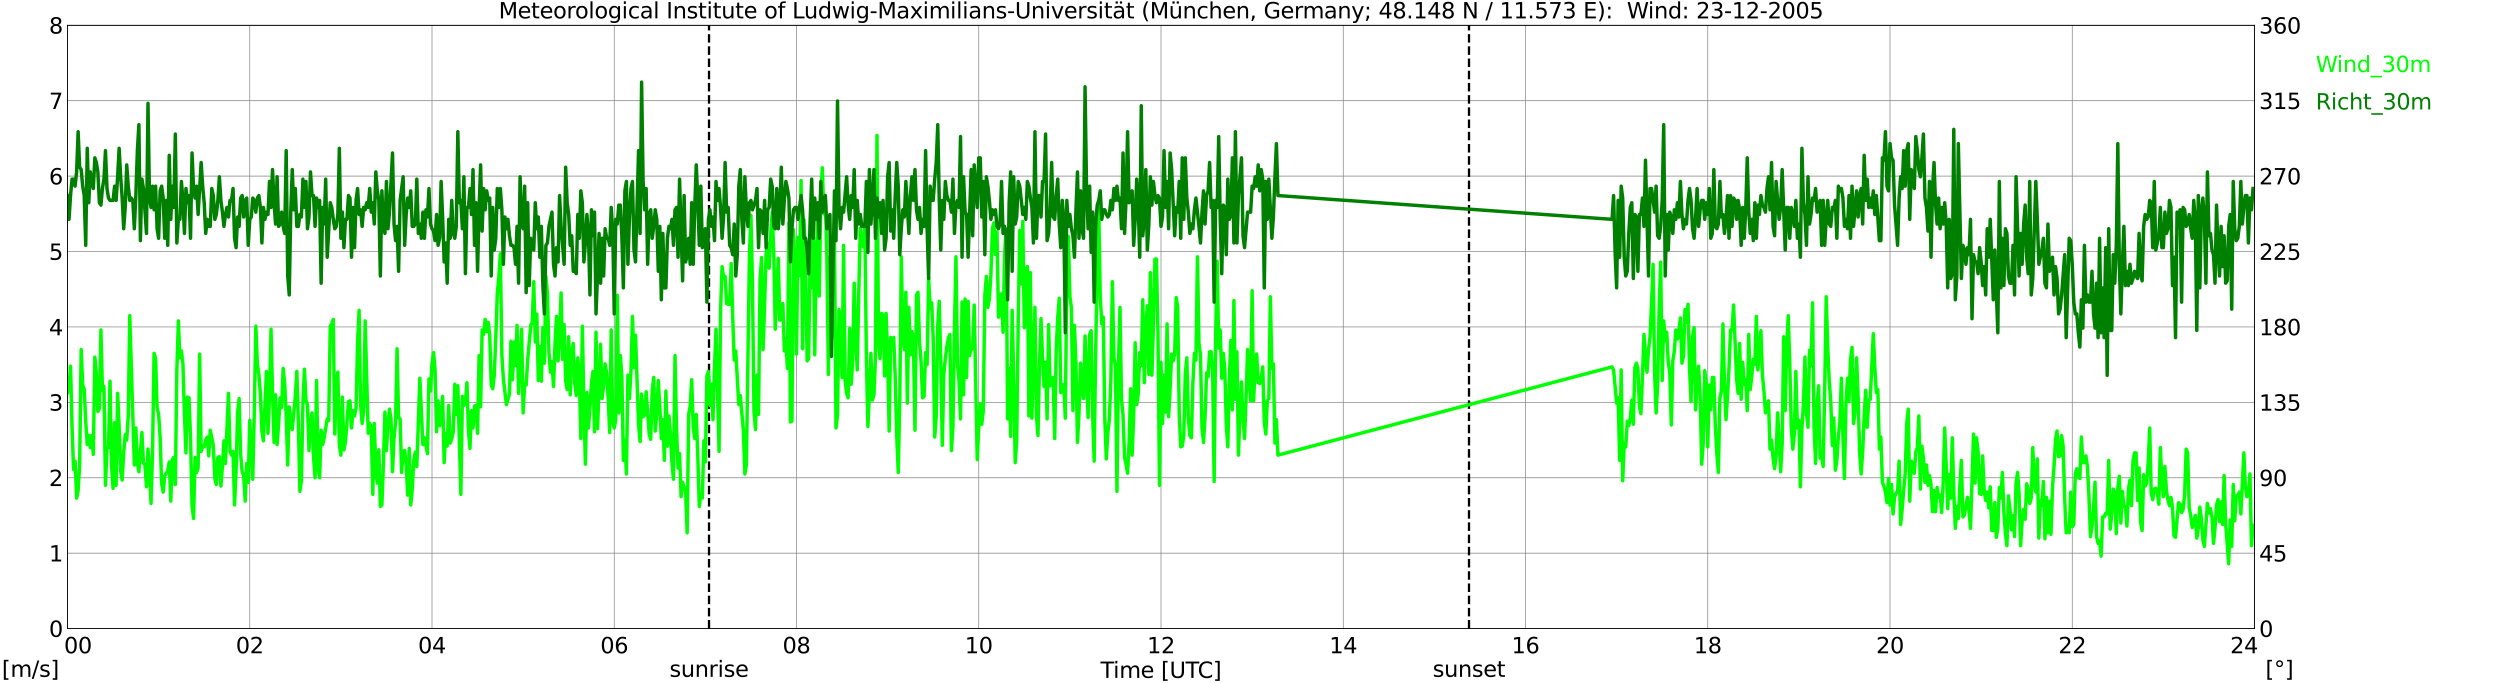<?xml version="1.0" encoding="utf-8" standalone="no"?>
<!DOCTYPE svg PUBLIC "-//W3C//DTD SVG 1.1//EN"
  "http://www.w3.org/Graphics/SVG/1.1/DTD/svg11.dtd">
<svg xmlns:xlink="http://www.w3.org/1999/xlink" width="1085.4pt" height="296.64pt" viewBox="0 0 1085.4 296.64" xmlns="http://www.w3.org/2000/svg" version="1.1">
 <defs>
  <style type="text/css">*{stroke-linejoin: round; stroke-linecap: butt}</style>
 </defs>
 <g id="figure_1">
  <g id="patch_1">
   <path d="M 0 296.64 
L 1085.4 296.64 
L 1085.4 0 
L 0 0 
z
" style="fill: #ffffff"/>
  </g>
  <g id="axes_1">
   <g id="patch_2">
    <path d="M 29.306 272.909 
L 978.814 272.909 
L 978.814 10.976 
L 29.306 10.976 
z
" style="fill: #ffffff"/>
   </g>
   <g id="patch_3">
    <path d="M 978.814 272.909 
L 978.814 272.909 
L 978.814 10.976 
L 978.814 10.976 
z
" clip-path="url(#p044613426f)" style="fill: #d3d3d3; opacity: 0.25; stroke: #d3d3d3; stroke-linejoin: miter"/>
   </g>
   <g id="matplotlib.axis_1">
    <g id="xtick_1">
     <g id="line2d_1">
      <path d="M 29.306 272.909 
L 29.306 10.976 
" clip-path="url(#p044613426f)" style="fill: none; stroke: #808080; stroke-width: 0.3; stroke-linecap: square"/>
     </g>
     <g id="line2d_2"/>
     <g id="text_1">
      <!--    00 -->
      <g transform="translate(18.733 283.627) scale(0.095 -0.095)">
       <defs>
        <path id="DejaVuSans-20" transform="scale(0.016)"/>
        <path id="DejaVuSans-30" d="M 2034 4250 
Q 1547 4250 1301 3770 
Q 1056 3291 1056 2328 
Q 1056 1369 1301 889 
Q 1547 409 2034 409 
Q 2525 409 2770 889 
Q 3016 1369 3016 2328 
Q 3016 3291 2770 3770 
Q 2525 4250 2034 4250 
z
M 2034 4750 
Q 2819 4750 3233 4129 
Q 3647 3509 3647 2328 
Q 3647 1150 3233 529 
Q 2819 -91 2034 -91 
Q 1250 -91 836 529 
Q 422 1150 422 2328 
Q 422 3509 836 4129 
Q 1250 4750 2034 4750 
z
" transform="scale(0.016)"/>
       </defs>
       <use xlink:href="#DejaVuSans-20"/>
       <use xlink:href="#DejaVuSans-20" transform="translate(31.787 0)"/>
       <use xlink:href="#DejaVuSans-20" transform="translate(63.574 0)"/>
       <use xlink:href="#DejaVuSans-30" transform="translate(95.361 0)"/>
       <use xlink:href="#DejaVuSans-30" transform="translate(158.984 0)"/>
      </g>
     </g>
    </g>
    <g id="xtick_2">
     <g id="line2d_3">
      <path d="M 108.431 272.909 
L 108.431 10.976 
" clip-path="url(#p044613426f)" style="fill: none; stroke: #808080; stroke-width: 0.3; stroke-linecap: square"/>
     </g>
     <g id="line2d_4"/>
     <g id="text_2">
      <!-- 02 -->
      <g transform="translate(102.387 283.627) scale(0.095 -0.095)">
       <defs>
        <path id="DejaVuSans-32" d="M 1228 531 
L 3431 531 
L 3431 0 
L 469 0 
L 469 531 
Q 828 903 1448 1529 
Q 2069 2156 2228 2338 
Q 2531 2678 2651 2914 
Q 2772 3150 2772 3378 
Q 2772 3750 2511 3984 
Q 2250 4219 1831 4219 
Q 1534 4219 1204 4116 
Q 875 4013 500 3803 
L 500 4441 
Q 881 4594 1212 4672 
Q 1544 4750 1819 4750 
Q 2544 4750 2975 4387 
Q 3406 4025 3406 3419 
Q 3406 3131 3298 2873 
Q 3191 2616 2906 2266 
Q 2828 2175 2409 1742 
Q 1991 1309 1228 531 
z
" transform="scale(0.016)"/>
       </defs>
       <use xlink:href="#DejaVuSans-30"/>
       <use xlink:href="#DejaVuSans-32" transform="translate(63.623 0)"/>
      </g>
     </g>
    </g>
    <g id="xtick_3">
     <g id="line2d_5">
      <path d="M 187.557 272.909 
L 187.557 10.976 
" clip-path="url(#p044613426f)" style="fill: none; stroke: #808080; stroke-width: 0.3; stroke-linecap: square"/>
     </g>
     <g id="line2d_6"/>
     <g id="text_3">
      <!-- 04 -->
      <g transform="translate(181.513 283.627) scale(0.095 -0.095)">
       <defs>
        <path id="DejaVuSans-34" d="M 2419 4116 
L 825 1625 
L 2419 1625 
L 2419 4116 
z
M 2253 4666 
L 3047 4666 
L 3047 1625 
L 3713 1625 
L 3713 1100 
L 3047 1100 
L 3047 0 
L 2419 0 
L 2419 1100 
L 313 1100 
L 313 1709 
L 2253 4666 
z
" transform="scale(0.016)"/>
       </defs>
       <use xlink:href="#DejaVuSans-30"/>
       <use xlink:href="#DejaVuSans-34" transform="translate(63.623 0)"/>
      </g>
     </g>
    </g>
    <g id="xtick_4">
     <g id="line2d_7">
      <path d="M 266.683 272.909 
L 266.683 10.976 
" clip-path="url(#p044613426f)" style="fill: none; stroke: #808080; stroke-width: 0.3; stroke-linecap: square"/>
     </g>
     <g id="line2d_8"/>
     <g id="text_4">
      <!-- 06 -->
      <g transform="translate(260.638 283.627) scale(0.095 -0.095)">
       <defs>
        <path id="DejaVuSans-36" d="M 2113 2584 
Q 1688 2584 1439 2293 
Q 1191 2003 1191 1497 
Q 1191 994 1439 701 
Q 1688 409 2113 409 
Q 2538 409 2786 701 
Q 3034 994 3034 1497 
Q 3034 2003 2786 2293 
Q 2538 2584 2113 2584 
z
M 3366 4563 
L 3366 3988 
Q 3128 4100 2886 4159 
Q 2644 4219 2406 4219 
Q 1781 4219 1451 3797 
Q 1122 3375 1075 2522 
Q 1259 2794 1537 2939 
Q 1816 3084 2150 3084 
Q 2853 3084 3261 2657 
Q 3669 2231 3669 1497 
Q 3669 778 3244 343 
Q 2819 -91 2113 -91 
Q 1303 -91 875 529 
Q 447 1150 447 2328 
Q 447 3434 972 4092 
Q 1497 4750 2381 4750 
Q 2619 4750 2861 4703 
Q 3103 4656 3366 4563 
z
" transform="scale(0.016)"/>
       </defs>
       <use xlink:href="#DejaVuSans-30"/>
       <use xlink:href="#DejaVuSans-36" transform="translate(63.623 0)"/>
      </g>
     </g>
    </g>
    <g id="xtick_5">
     <g id="line2d_9">
      <path d="M 345.808 272.909 
L 345.808 10.976 
" clip-path="url(#p044613426f)" style="fill: none; stroke: #808080; stroke-width: 0.3; stroke-linecap: square"/>
     </g>
     <g id="line2d_10"/>
     <g id="text_5">
      <!-- 08 -->
      <g transform="translate(339.764 283.627) scale(0.095 -0.095)">
       <defs>
        <path id="DejaVuSans-38" d="M 2034 2216 
Q 1584 2216 1326 1975 
Q 1069 1734 1069 1313 
Q 1069 891 1326 650 
Q 1584 409 2034 409 
Q 2484 409 2743 651 
Q 3003 894 3003 1313 
Q 3003 1734 2745 1975 
Q 2488 2216 2034 2216 
z
M 1403 2484 
Q 997 2584 770 2862 
Q 544 3141 544 3541 
Q 544 4100 942 4425 
Q 1341 4750 2034 4750 
Q 2731 4750 3128 4425 
Q 3525 4100 3525 3541 
Q 3525 3141 3298 2862 
Q 3072 2584 2669 2484 
Q 3125 2378 3379 2068 
Q 3634 1759 3634 1313 
Q 3634 634 3220 271 
Q 2806 -91 2034 -91 
Q 1263 -91 848 271 
Q 434 634 434 1313 
Q 434 1759 690 2068 
Q 947 2378 1403 2484 
z
M 1172 3481 
Q 1172 3119 1398 2916 
Q 1625 2713 2034 2713 
Q 2441 2713 2670 2916 
Q 2900 3119 2900 3481 
Q 2900 3844 2670 4047 
Q 2441 4250 2034 4250 
Q 1625 4250 1398 4047 
Q 1172 3844 1172 3481 
z
" transform="scale(0.016)"/>
       </defs>
       <use xlink:href="#DejaVuSans-30"/>
       <use xlink:href="#DejaVuSans-38" transform="translate(63.623 0)"/>
      </g>
     </g>
    </g>
    <g id="xtick_6">
     <g id="line2d_11">
      <path d="M 424.934 272.909 
L 424.934 10.976 
" clip-path="url(#p044613426f)" style="fill: none; stroke: #808080; stroke-width: 0.3; stroke-linecap: square"/>
     </g>
     <g id="line2d_12"/>
     <g id="text_6">
      <!-- 10 -->
      <g transform="translate(418.89 283.627) scale(0.095 -0.095)">
       <defs>
        <path id="DejaVuSans-31" d="M 794 531 
L 1825 531 
L 1825 4091 
L 703 3866 
L 703 4441 
L 1819 4666 
L 2450 4666 
L 2450 531 
L 3481 531 
L 3481 0 
L 794 0 
L 794 531 
z
" transform="scale(0.016)"/>
       </defs>
       <use xlink:href="#DejaVuSans-31"/>
       <use xlink:href="#DejaVuSans-30" transform="translate(63.623 0)"/>
      </g>
     </g>
    </g>
    <g id="xtick_7">
     <g id="line2d_13">
      <path d="M 504.06 272.909 
L 504.06 10.976 
" clip-path="url(#p044613426f)" style="fill: none; stroke: #808080; stroke-width: 0.3; stroke-linecap: square"/>
     </g>
     <g id="line2d_14"/>
     <g id="text_7">
      <!-- 12 -->
      <g transform="translate(498.015 283.627) scale(0.095 -0.095)">
       <use xlink:href="#DejaVuSans-31"/>
       <use xlink:href="#DejaVuSans-32" transform="translate(63.623 0)"/>
      </g>
     </g>
    </g>
    <g id="xtick_8">
     <g id="line2d_15">
      <path d="M 583.185 272.909 
L 583.185 10.976 
" clip-path="url(#p044613426f)" style="fill: none; stroke: #808080; stroke-width: 0.3; stroke-linecap: square"/>
     </g>
     <g id="line2d_16"/>
     <g id="text_8">
      <!-- 14 -->
      <g transform="translate(577.141 283.627) scale(0.095 -0.095)">
       <use xlink:href="#DejaVuSans-31"/>
       <use xlink:href="#DejaVuSans-34" transform="translate(63.623 0)"/>
      </g>
     </g>
    </g>
    <g id="xtick_9">
     <g id="line2d_17">
      <path d="M 662.311 272.909 
L 662.311 10.976 
" clip-path="url(#p044613426f)" style="fill: none; stroke: #808080; stroke-width: 0.3; stroke-linecap: square"/>
     </g>
     <g id="line2d_18"/>
     <g id="text_9">
      <!-- 16 -->
      <g transform="translate(656.267 283.627) scale(0.095 -0.095)">
       <use xlink:href="#DejaVuSans-31"/>
       <use xlink:href="#DejaVuSans-36" transform="translate(63.623 0)"/>
      </g>
     </g>
    </g>
    <g id="xtick_10">
     <g id="line2d_19">
      <path d="M 741.437 272.909 
L 741.437 10.976 
" clip-path="url(#p044613426f)" style="fill: none; stroke: #808080; stroke-width: 0.3; stroke-linecap: square"/>
     </g>
     <g id="line2d_20"/>
     <g id="text_10">
      <!-- 18 -->
      <g transform="translate(735.392 283.627) scale(0.095 -0.095)">
       <use xlink:href="#DejaVuSans-31"/>
       <use xlink:href="#DejaVuSans-38" transform="translate(63.623 0)"/>
      </g>
     </g>
    </g>
    <g id="xtick_11">
     <g id="line2d_21">
      <path d="M 820.562 272.909 
L 820.562 10.976 
" clip-path="url(#p044613426f)" style="fill: none; stroke: #808080; stroke-width: 0.3; stroke-linecap: square"/>
     </g>
     <g id="line2d_22"/>
     <g id="text_11">
      <!-- 20 -->
      <g transform="translate(814.518 283.627) scale(0.095 -0.095)">
       <use xlink:href="#DejaVuSans-32"/>
       <use xlink:href="#DejaVuSans-30" transform="translate(63.623 0)"/>
      </g>
     </g>
    </g>
    <g id="xtick_12">
     <g id="line2d_23">
      <path d="M 899.688 272.909 
L 899.688 10.976 
" clip-path="url(#p044613426f)" style="fill: none; stroke: #808080; stroke-width: 0.3; stroke-linecap: square"/>
     </g>
     <g id="line2d_24"/>
     <g id="text_12">
      <!-- 22 -->
      <g transform="translate(893.644 283.627) scale(0.095 -0.095)">
       <use xlink:href="#DejaVuSans-32"/>
       <use xlink:href="#DejaVuSans-32" transform="translate(63.623 0)"/>
      </g>
     </g>
    </g>
    <g id="xtick_13">
     <g id="line2d_25">
      <path d="M 978.814 272.909 
L 978.814 10.976 
" clip-path="url(#p044613426f)" style="fill: none; stroke: #808080; stroke-width: 0.3; stroke-linecap: square"/>
     </g>
     <g id="line2d_26"/>
     <g id="text_13">
      <!-- 24    -->
      <g transform="translate(968.241 283.627) scale(0.095 -0.095)">
       <use xlink:href="#DejaVuSans-32"/>
       <use xlink:href="#DejaVuSans-34" transform="translate(63.623 0)"/>
       <use xlink:href="#DejaVuSans-20" transform="translate(127.246 0)"/>
       <use xlink:href="#DejaVuSans-20" transform="translate(159.033 0)"/>
       <use xlink:href="#DejaVuSans-20" transform="translate(190.82 0)"/>
      </g>
     </g>
    </g>
    <g id="text_14">
     <!-- Time [UTC] -->
     <g transform="translate(477.806 294.322) scale(0.095 -0.095)">
      <defs>
       <path id="DejaVuSans-54" d="M -19 4666 
L 3928 4666 
L 3928 4134 
L 2272 4134 
L 2272 0 
L 1638 0 
L 1638 4134 
L -19 4134 
L -19 4666 
z
" transform="scale(0.016)"/>
       <path id="DejaVuSans-69" d="M 603 3500 
L 1178 3500 
L 1178 0 
L 603 0 
L 603 3500 
z
M 603 4863 
L 1178 4863 
L 1178 4134 
L 603 4134 
L 603 4863 
z
" transform="scale(0.016)"/>
       <path id="DejaVuSans-6d" d="M 3328 2828 
Q 3544 3216 3844 3400 
Q 4144 3584 4550 3584 
Q 5097 3584 5394 3201 
Q 5691 2819 5691 2113 
L 5691 0 
L 5113 0 
L 5113 2094 
Q 5113 2597 4934 2840 
Q 4756 3084 4391 3084 
Q 3944 3084 3684 2787 
Q 3425 2491 3425 1978 
L 3425 0 
L 2847 0 
L 2847 2094 
Q 2847 2600 2669 2842 
Q 2491 3084 2119 3084 
Q 1678 3084 1418 2786 
Q 1159 2488 1159 1978 
L 1159 0 
L 581 0 
L 581 3500 
L 1159 3500 
L 1159 2956 
Q 1356 3278 1631 3431 
Q 1906 3584 2284 3584 
Q 2666 3584 2933 3390 
Q 3200 3197 3328 2828 
z
" transform="scale(0.016)"/>
       <path id="DejaVuSans-65" d="M 3597 1894 
L 3597 1613 
L 953 1613 
Q 991 1019 1311 708 
Q 1631 397 2203 397 
Q 2534 397 2845 478 
Q 3156 559 3463 722 
L 3463 178 
Q 3153 47 2828 -22 
Q 2503 -91 2169 -91 
Q 1331 -91 842 396 
Q 353 884 353 1716 
Q 353 2575 817 3079 
Q 1281 3584 2069 3584 
Q 2775 3584 3186 3129 
Q 3597 2675 3597 1894 
z
M 3022 2063 
Q 3016 2534 2758 2815 
Q 2500 3097 2075 3097 
Q 1594 3097 1305 2825 
Q 1016 2553 972 2059 
L 3022 2063 
z
" transform="scale(0.016)"/>
       <path id="DejaVuSans-5b" d="M 550 4863 
L 1875 4863 
L 1875 4416 
L 1125 4416 
L 1125 -397 
L 1875 -397 
L 1875 -844 
L 550 -844 
L 550 4863 
z
" transform="scale(0.016)"/>
       <path id="DejaVuSans-55" d="M 556 4666 
L 1191 4666 
L 1191 1831 
Q 1191 1081 1462 751 
Q 1734 422 2344 422 
Q 2950 422 3222 751 
Q 3494 1081 3494 1831 
L 3494 4666 
L 4128 4666 
L 4128 1753 
Q 4128 841 3676 375 
Q 3225 -91 2344 -91 
Q 1459 -91 1007 375 
Q 556 841 556 1753 
L 556 4666 
z
" transform="scale(0.016)"/>
       <path id="DejaVuSans-43" d="M 4122 4306 
L 4122 3641 
Q 3803 3938 3442 4084 
Q 3081 4231 2675 4231 
Q 1875 4231 1450 3742 
Q 1025 3253 1025 2328 
Q 1025 1406 1450 917 
Q 1875 428 2675 428 
Q 3081 428 3442 575 
Q 3803 722 4122 1019 
L 4122 359 
Q 3791 134 3420 21 
Q 3050 -91 2638 -91 
Q 1578 -91 968 557 
Q 359 1206 359 2328 
Q 359 3453 968 4101 
Q 1578 4750 2638 4750 
Q 3056 4750 3426 4639 
Q 3797 4528 4122 4306 
z
" transform="scale(0.016)"/>
       <path id="DejaVuSans-5d" d="M 1947 4863 
L 1947 -844 
L 622 -844 
L 622 -397 
L 1369 -397 
L 1369 4416 
L 622 4416 
L 622 4863 
L 1947 4863 
z
" transform="scale(0.016)"/>
      </defs>
      <use xlink:href="#DejaVuSans-54"/>
      <use xlink:href="#DejaVuSans-69" transform="translate(57.959 0)"/>
      <use xlink:href="#DejaVuSans-6d" transform="translate(85.742 0)"/>
      <use xlink:href="#DejaVuSans-65" transform="translate(183.154 0)"/>
      <use xlink:href="#DejaVuSans-20" transform="translate(244.678 0)"/>
      <use xlink:href="#DejaVuSans-5b" transform="translate(276.465 0)"/>
      <use xlink:href="#DejaVuSans-55" transform="translate(315.479 0)"/>
      <use xlink:href="#DejaVuSans-54" transform="translate(388.672 0)"/>
      <use xlink:href="#DejaVuSans-43" transform="translate(443.881 0)"/>
      <use xlink:href="#DejaVuSans-5d" transform="translate(513.705 0)"/>
     </g>
    </g>
   </g>
   <g id="matplotlib.axis_2">
    <g id="ytick_1">
     <g id="line2d_27">
      <path d="M 29.306 272.909 
L 978.814 272.909 
" clip-path="url(#p044613426f)" style="fill: none; stroke: #808080; stroke-width: 0.3; stroke-linecap: square"/>
     </g>
     <g id="line2d_28"/>
     <g id="text_15">
      <!-- 0 -->
      <g transform="translate(21.261 276.518) scale(0.095 -0.095)">
       <use xlink:href="#DejaVuSans-30"/>
      </g>
     </g>
    </g>
    <g id="ytick_2">
     <g id="line2d_29">
      <path d="M 29.306 240.167 
L 978.814 240.167 
" clip-path="url(#p044613426f)" style="fill: none; stroke: #808080; stroke-width: 0.3; stroke-linecap: square"/>
     </g>
     <g id="line2d_30"/>
     <g id="text_16">
      <!-- 1 -->
      <g transform="translate(21.261 243.776) scale(0.095 -0.095)">
       <use xlink:href="#DejaVuSans-31"/>
      </g>
     </g>
    </g>
    <g id="ytick_3">
     <g id="line2d_31">
      <path d="M 29.306 207.426 
L 978.814 207.426 
" clip-path="url(#p044613426f)" style="fill: none; stroke: #808080; stroke-width: 0.3; stroke-linecap: square"/>
     </g>
     <g id="line2d_32"/>
     <g id="text_17">
      <!-- 2 -->
      <g transform="translate(21.261 211.035) scale(0.095 -0.095)">
       <use xlink:href="#DejaVuSans-32"/>
      </g>
     </g>
    </g>
    <g id="ytick_4">
     <g id="line2d_33">
      <path d="M 29.306 174.684 
L 978.814 174.684 
" clip-path="url(#p044613426f)" style="fill: none; stroke: #808080; stroke-width: 0.3; stroke-linecap: square"/>
     </g>
     <g id="line2d_34"/>
     <g id="text_18">
      <!-- 3 -->
      <g transform="translate(21.261 178.293) scale(0.095 -0.095)">
       <defs>
        <path id="DejaVuSans-33" d="M 2597 2516 
Q 3050 2419 3304 2112 
Q 3559 1806 3559 1356 
Q 3559 666 3084 287 
Q 2609 -91 1734 -91 
Q 1441 -91 1130 -33 
Q 819 25 488 141 
L 488 750 
Q 750 597 1062 519 
Q 1375 441 1716 441 
Q 2309 441 2620 675 
Q 2931 909 2931 1356 
Q 2931 1769 2642 2001 
Q 2353 2234 1838 2234 
L 1294 2234 
L 1294 2753 
L 1863 2753 
Q 2328 2753 2575 2939 
Q 2822 3125 2822 3475 
Q 2822 3834 2567 4026 
Q 2313 4219 1838 4219 
Q 1578 4219 1281 4162 
Q 984 4106 628 3988 
L 628 4550 
Q 988 4650 1302 4700 
Q 1616 4750 1894 4750 
Q 2613 4750 3031 4423 
Q 3450 4097 3450 3541 
Q 3450 3153 3228 2886 
Q 3006 2619 2597 2516 
z
" transform="scale(0.016)"/>
       </defs>
       <use xlink:href="#DejaVuSans-33"/>
      </g>
     </g>
    </g>
    <g id="ytick_5">
     <g id="line2d_35">
      <path d="M 29.306 141.942 
L 978.814 141.942 
" clip-path="url(#p044613426f)" style="fill: none; stroke: #808080; stroke-width: 0.3; stroke-linecap: square"/>
     </g>
     <g id="line2d_36"/>
     <g id="text_19">
      <!-- 4 -->
      <g transform="translate(21.261 145.551) scale(0.095 -0.095)">
       <use xlink:href="#DejaVuSans-34"/>
      </g>
     </g>
    </g>
    <g id="ytick_6">
     <g id="line2d_37">
      <path d="M 29.306 109.201 
L 978.814 109.201 
" clip-path="url(#p044613426f)" style="fill: none; stroke: #808080; stroke-width: 0.3; stroke-linecap: square"/>
     </g>
     <g id="line2d_38"/>
     <g id="text_20">
      <!-- 5 -->
      <g transform="translate(21.261 112.81) scale(0.095 -0.095)">
       <defs>
        <path id="DejaVuSans-35" d="M 691 4666 
L 3169 4666 
L 3169 4134 
L 1269 4134 
L 1269 2991 
Q 1406 3038 1543 3061 
Q 1681 3084 1819 3084 
Q 2600 3084 3056 2656 
Q 3513 2228 3513 1497 
Q 3513 744 3044 326 
Q 2575 -91 1722 -91 
Q 1428 -91 1123 -41 
Q 819 9 494 109 
L 494 744 
Q 775 591 1075 516 
Q 1375 441 1709 441 
Q 2250 441 2565 725 
Q 2881 1009 2881 1497 
Q 2881 1984 2565 2268 
Q 2250 2553 1709 2553 
Q 1456 2553 1204 2497 
Q 953 2441 691 2322 
L 691 4666 
z
" transform="scale(0.016)"/>
       </defs>
       <use xlink:href="#DejaVuSans-35"/>
      </g>
     </g>
    </g>
    <g id="ytick_7">
     <g id="line2d_39">
      <path d="M 29.306 76.459 
L 978.814 76.459 
" clip-path="url(#p044613426f)" style="fill: none; stroke: #808080; stroke-width: 0.3; stroke-linecap: square"/>
     </g>
     <g id="line2d_40"/>
     <g id="text_21">
      <!-- 6 -->
      <g transform="translate(21.261 80.068) scale(0.095 -0.095)">
       <use xlink:href="#DejaVuSans-36"/>
      </g>
     </g>
    </g>
    <g id="ytick_8">
     <g id="line2d_41">
      <path d="M 29.306 43.717 
L 978.814 43.717 
" clip-path="url(#p044613426f)" style="fill: none; stroke: #808080; stroke-width: 0.3; stroke-linecap: square"/>
     </g>
     <g id="line2d_42"/>
     <g id="text_22">
      <!-- 7 -->
      <g transform="translate(21.261 47.327) scale(0.095 -0.095)">
       <defs>
        <path id="DejaVuSans-37" d="M 525 4666 
L 3525 4666 
L 3525 4397 
L 1831 0 
L 1172 0 
L 2766 4134 
L 525 4134 
L 525 4666 
z
" transform="scale(0.016)"/>
       </defs>
       <use xlink:href="#DejaVuSans-37"/>
      </g>
     </g>
    </g>
    <g id="ytick_9">
     <g id="line2d_43">
      <path d="M 29.306 10.976 
L 978.814 10.976 
" clip-path="url(#p044613426f)" style="fill: none; stroke: #808080; stroke-width: 0.3; stroke-linecap: square"/>
     </g>
     <g id="line2d_44"/>
     <g id="text_23">
      <!-- 8 -->
      <g transform="translate(21.261 14.585) scale(0.095 -0.095)">
       <use xlink:href="#DejaVuSans-38"/>
      </g>
     </g>
    </g>
   </g>
   <g id="line2d_45">
    <path d="M 307.828 272.909 
L 307.828 10.976 
" clip-path="url(#p044613426f)" style="fill: none; stroke-dasharray: 3.7,1.6; stroke-dashoffset: 0; stroke: #000000"/>
   </g>
   <g id="line2d_46">
    <path d="M 637.782 272.909 
L 637.782 10.976 
" clip-path="url(#p044613426f)" style="fill: none; stroke-dasharray: 3.7,1.6; stroke-dashoffset: 0; stroke: #000000"/>
   </g>
   <g id="line2d_47">
    <path d="M 29.306 170.427 
L 29.965 167.481 
L 30.625 158.968 
L 31.284 185.489 
L 31.943 203.824 
L 32.603 200.222 
L 33.262 216.266 
L 33.921 212.992 
L 34.581 201.859 
L 35.24 151.765 
L 35.9 167.153 
L 36.559 169.118 
L 37.218 182.869 
L 37.878 193.019 
L 38.537 189.09 
L 39.197 194.329 
L 39.856 189.09 
L 40.515 197.276 
L 41.175 155.039 
L 41.834 161.915 
L 42.493 178.613 
L 43.153 177.303 
L 43.812 143.252 
L 44.472 169.445 
L 45.131 167.808 
L 45.79 210.7 
L 46.45 194.329 
L 47.109 194.329 
L 47.768 165.516 
L 48.428 202.187 
L 49.087 212.009 
L 49.747 183.524 
L 50.406 210.7 
L 51.065 170.755 
L 51.725 184.834 
L 52.384 204.479 
L 53.043 208.408 
L 53.703 196.293 
L 54.362 188.763 
L 55.022 191.055 
L 55.681 180.577 
L 56.34 137.031 
L 58.319 201.859 
L 58.978 185.816 
L 59.637 200.877 
L 60.297 204.806 
L 61.615 187.781 
L 62.275 200.877 
L 62.934 201.859 
L 63.594 211.355 
L 64.253 194.984 
L 64.912 204.151 
L 65.572 218.558 
L 66.231 195.639 
L 66.89 153.402 
L 67.55 155.694 
L 68.209 176.976 
L 68.869 179.923 
L 69.528 190.072 
L 70.187 210.045 
L 70.847 213.646 
L 71.506 206.771 
L 72.166 205.461 
L 72.825 204.479 
L 73.484 200.55 
L 74.144 217.575 
L 74.803 199.568 
L 75.462 198.585 
L 76.122 210.372 
L 76.781 160.605 
L 77.441 139.323 
L 78.1 155.366 
L 78.759 152.42 
L 79.419 157.986 
L 80.078 179.923 
L 80.737 196.621 
L 81.397 172.392 
L 82.056 172.719 
L 82.716 189.418 
L 83.375 219.54 
L 84.034 225.106 
L 84.694 198.585 
L 85.353 205.134 
L 86.013 203.169 
L 86.672 153.729 
L 87.331 195.966 
L 87.991 193.674 
L 88.65 194.001 
L 89.309 191.055 
L 89.969 189.745 
L 90.628 197.93 
L 91.288 186.798 
L 92.606 193.347 
L 93.266 207.753 
L 93.925 210.372 
L 94.584 198.585 
L 95.244 198.258 
L 95.903 211.027 
L 96.563 202.514 
L 97.222 191.382 
L 97.881 201.205 
L 99.2 170.755 
L 99.86 195.639 
L 100.519 197.603 
L 101.178 195.966 
L 101.838 219.213 
L 102.497 204.479 
L 103.156 178.94 
L 103.816 173.047 
L 104.475 197.276 
L 105.135 204.806 
L 105.794 206.443 
L 106.453 217.575 
L 107.113 201.205 
L 107.772 209.39 
L 108.431 182.542 
L 109.75 208.08 
L 110.41 178.285 
L 111.069 141.615 
L 111.728 157.986 
L 112.388 162.569 
L 113.047 170.755 
L 113.707 187.126 
L 114.366 191.382 
L 115.685 161.26 
L 116.344 188.108 
L 117.003 171.737 
L 117.663 142.924 
L 118.322 170.427 
L 118.982 192.037 
L 119.641 171.41 
L 120.3 193.019 
L 120.96 184.179 
L 121.619 172.719 
L 122.278 176.976 
L 122.938 159.95 
L 123.597 166.498 
L 124.257 180.577 
L 124.916 201.859 
L 125.575 176.648 
L 126.894 186.471 
L 128.213 172.065 
L 128.872 161.26 
L 129.532 183.524 
L 130.191 213.319 
L 130.85 208.735 
L 131.51 175.339 
L 132.169 160.278 
L 132.829 173.702 
L 133.488 175.666 
L 134.147 195.639 
L 134.807 185.161 
L 135.466 179.268 
L 136.125 198.258 
L 136.785 207.426 
L 137.444 165.189 
L 138.104 202.842 
L 138.763 207.426 
L 139.422 186.798 
L 140.082 193.019 
L 140.741 190.072 
L 142.06 181.887 
L 142.719 182.542 
L 143.379 141.615 
L 144.038 140.633 
L 144.697 138.668 
L 145.357 188.435 
L 146.016 167.153 
L 146.676 161.587 
L 147.335 193.347 
L 147.994 197.603 
L 148.654 172.392 
L 149.313 195.311 
L 149.972 191.71 
L 150.632 183.852 
L 151.291 174.356 
L 151.951 174.029 
L 152.61 185.816 
L 153.269 178.285 
L 153.929 180.577 
L 154.588 176.976 
L 155.247 148.491 
L 155.907 134.739 
L 156.566 175.994 
L 157.226 183.852 
L 157.885 178.285 
L 158.544 139.323 
L 159.863 188.108 
L 160.523 183.852 
L 161.182 185.489 
L 161.841 214.629 
L 162.501 183.852 
L 163.16 204.151 
L 163.819 209.717 
L 164.479 195.311 
L 165.138 219.867 
L 165.798 219.213 
L 166.457 201.532 
L 167.116 178.94 
L 167.776 195.639 
L 168.435 184.179 
L 169.094 177.631 
L 169.754 181.887 
L 170.413 204.806 
L 171.073 190.072 
L 171.732 183.524 
L 172.391 151.437 
L 173.051 181.232 
L 173.71 181.887 
L 174.37 205.134 
L 175.029 195.966 
L 175.688 195.639 
L 176.348 201.532 
L 177.007 214.956 
L 177.666 194.656 
L 178.326 219.213 
L 178.985 212.337 
L 179.645 199.895 
L 180.304 196.293 
L 180.963 202.514 
L 182.282 164.207 
L 183.601 193.019 
L 184.26 190.072 
L 185.579 196.948 
L 186.238 164.534 
L 186.898 169.773 
L 187.557 157.986 
L 188.217 153.074 
L 188.876 160.278 
L 189.535 187.453 
L 190.195 174.029 
L 190.854 184.834 
L 191.513 180.905 
L 192.173 172.065 
L 192.832 200.877 
L 193.492 188.108 
L 194.151 193.674 
L 194.81 175.994 
L 195.47 192.364 
L 196.129 190.4 
L 196.788 187.453 
L 197.448 166.826 
L 198.107 179.923 
L 198.767 167.481 
L 200.085 214.629 
L 200.745 172.065 
L 201.404 175.994 
L 202.063 174.684 
L 202.723 166.171 
L 203.382 187.126 
L 204.042 194.656 
L 204.701 178.285 
L 205.36 185.816 
L 206.02 176.321 
L 206.679 175.994 
L 207.339 188.108 
L 207.998 154.384 
L 208.657 176.648 
L 209.317 143.252 
L 209.976 145.216 
L 210.635 138.668 
L 211.295 143.907 
L 211.954 139.978 
L 212.614 145.544 
L 213.273 167.153 
L 213.932 168.79 
L 214.592 162.897 
L 215.251 146.526 
L 215.91 127.209 
L 216.57 120.333 
L 217.229 110.183 
L 217.889 154.057 
L 218.548 164.534 
L 219.867 175.666 
L 221.186 171.082 
L 221.845 148.163 
L 222.504 164.861 
L 223.164 148.491 
L 223.823 158.64 
L 224.482 141.287 
L 225.142 170.755 
L 225.801 158.313 
L 226.461 142.924 
L 227.12 179.268 
L 227.779 166.498 
L 228.439 167.153 
L 229.098 156.349 
L 230.417 141.287 
L 231.076 139.978 
L 231.736 122.297 
L 232.395 148.491 
L 233.054 136.376 
L 233.714 165.189 
L 234.373 150.455 
L 235.033 165.516 
L 235.692 142.27 
L 236.351 157.658 
L 237.011 120.005 
L 237.67 127.209 
L 238.329 153.074 
L 238.989 161.587 
L 239.648 157.003 
L 240.308 167.808 
L 240.967 149.473 
L 241.626 137.358 
L 242.286 156.676 
L 242.945 145.216 
L 243.604 127.209 
L 244.264 156.021 
L 244.923 140.96 
L 245.583 165.189 
L 246.242 169.118 
L 246.901 146.199 
L 247.561 171.41 
L 248.22 153.074 
L 248.88 149.145 
L 249.539 166.498 
L 250.198 171.737 
L 250.858 155.366 
L 251.517 163.224 
L 252.176 190.4 
L 252.836 141.615 
L 253.495 175.994 
L 254.155 201.532 
L 254.814 170.427 
L 255.473 185.816 
L 256.133 176.976 
L 256.792 166.171 
L 257.451 161.26 
L 258.111 187.453 
L 258.77 144.234 
L 259.43 186.143 
L 260.748 149.473 
L 261.408 173.047 
L 262.067 167.481 
L 262.726 157.986 
L 263.386 161.915 
L 264.045 172.719 
L 264.705 187.781 
L 265.364 143.252 
L 266.023 182.542 
L 266.683 185.816 
L 267.342 182.214 
L 268.002 128.191 
L 268.661 179.268 
L 269.32 154.384 
L 269.98 163.224 
L 270.639 199.895 
L 271.298 191.055 
L 271.958 205.788 
L 272.617 162.897 
L 273.277 173.047 
L 273.936 161.26 
L 274.595 137.358 
L 275.255 159.623 
L 275.914 145.544 
L 277.233 184.179 
L 277.892 191.71 
L 278.552 171.082 
L 279.211 180.905 
L 279.87 180.25 
L 280.53 170.1 
L 281.849 188.435 
L 282.508 190.727 
L 283.167 169.445 
L 283.827 163.879 
L 284.486 187.126 
L 285.145 179.595 
L 285.805 165.189 
L 286.464 176.648 
L 287.124 190.4 
L 287.783 182.214 
L 288.442 199.895 
L 289.102 169.773 
L 289.761 193.674 
L 290.42 180.577 
L 291.08 188.435 
L 291.739 200.877 
L 292.399 208.08 
L 293.058 154.384 
L 293.717 185.489 
L 294.377 203.169 
L 295.036 196.948 
L 295.696 215.611 
L 296.355 209.39 
L 297.674 213.646 
L 298.333 231.327 
L 298.992 179.923 
L 299.652 176.321 
L 300.311 164.861 
L 300.971 185.489 
L 301.63 190.4 
L 302.289 179.923 
L 302.949 197.93 
L 303.608 219.867 
L 304.267 214.301 
L 304.927 216.266 
L 305.586 191.382 
L 306.246 200.55 
L 306.905 163.224 
L 307.564 161.26 
L 308.224 175.994 
L 308.883 166.826 
L 309.543 182.214 
L 310.202 159.623 
L 310.861 142.924 
L 312.18 195.966 
L 312.839 134.739 
L 313.499 115.749 
L 314.158 120.66 
L 314.818 120.005 
L 315.477 131.792 
L 316.136 132.12 
L 316.796 132.12 
L 317.455 114.439 
L 318.114 137.686 
L 318.774 156.349 
L 319.433 152.42 
L 320.752 175.666 
L 321.411 171.737 
L 322.73 186.798 
L 323.39 205.788 
L 324.049 201.859 
L 325.368 110.838 
L 326.027 93.485 
L 326.686 122.952 
L 327.346 178.613 
L 328.005 186.471 
L 328.665 162.897 
L 329.324 179.923 
L 329.983 121.315 
L 330.643 111.82 
L 331.302 151.765 
L 331.961 132.447 
L 332.621 109.528 
L 333.28 105.599 
L 333.94 116.404 
L 334.599 101.997 
L 335.258 92.175 
L 335.918 109.201 
L 336.577 142.924 
L 337.896 112.147 
L 338.555 138.995 
L 339.215 138.668 
L 339.874 131.792 
L 340.533 152.42 
L 341.193 147.181 
L 341.852 159.95 
L 342.512 96.759 
L 343.171 183.197 
L 343.83 182.869 
L 344.49 99.706 
L 345.149 115.422 
L 345.808 153.729 
L 346.468 102.98 
L 347.127 119.678 
L 347.787 78.423 
L 348.446 151.437 
L 349.105 95.449 
L 349.765 115.422 
L 350.424 156.676 
L 351.083 155.694 
L 351.743 110.183 
L 352.402 124.917 
L 353.062 98.723 
L 353.721 154.057 
L 354.38 113.457 
L 355.04 93.485 
L 355.699 128.518 
L 356.359 85.954 
L 357.018 72.857 
L 357.677 92.83 
L 358.337 86.936 
L 358.996 111.82 
L 359.655 162.569 
L 360.315 111.82 
L 360.974 147.181 
L 361.634 138.995 
L 362.293 102.325 
L 362.952 185.816 
L 363.612 180.25 
L 364.271 134.412 
L 364.93 142.27 
L 365.59 163.879 
L 366.249 106.581 
L 366.909 165.189 
L 367.568 170.755 
L 368.227 172.719 
L 368.887 142.597 
L 369.546 166.826 
L 370.206 156.349 
L 370.865 122.952 
L 371.524 146.526 
L 372.184 160.605 
L 372.843 126.881 
L 373.502 99.051 
L 374.162 105.926 
L 374.821 107.236 
L 375.481 97.086 
L 376.14 154.384 
L 376.799 185.161 
L 377.459 171.082 
L 378.118 153.402 
L 378.777 173.702 
L 379.437 171.41 
L 380.096 155.366 
L 380.756 58.778 
L 381.415 147.181 
L 382.074 155.694 
L 382.734 136.049 
L 383.393 137.031 
L 384.053 163.224 
L 384.712 136.049 
L 385.371 154.057 
L 386.031 187.126 
L 386.69 146.526 
L 387.349 149.8 
L 388.009 146.526 
L 388.668 163.552 
L 389.328 189.418 
L 389.987 205.134 
L 390.646 173.374 
L 391.306 111.493 
L 391.965 145.216 
L 392.624 151.765 
L 393.284 126.881 
L 393.943 175.011 
L 394.603 133.429 
L 395.262 154.057 
L 395.921 143.907 
L 396.581 148.491 
L 397.24 186.798 
L 397.899 128.191 
L 398.559 126.881 
L 399.218 148.491 
L 399.878 156.676 
L 400.537 172.719 
L 401.196 172.065 
L 401.856 153.074 
L 402.515 158.313 
L 403.175 120.66 
L 403.834 133.757 
L 404.493 131.465 
L 405.153 146.853 
L 405.812 189.745 
L 406.471 180.905 
L 407.131 141.287 
L 407.79 130.81 
L 408.45 157.331 
L 409.109 193.347 
L 409.768 162.569 
L 410.428 155.694 
L 411.087 150.455 
L 411.746 146.853 
L 412.406 145.216 
L 413.065 195.639 
L 413.725 185.161 
L 414.384 142.924 
L 415.043 111.493 
L 415.703 157.986 
L 416.362 165.189 
L 417.022 181.887 
L 417.681 131.137 
L 418.34 171.41 
L 419 129.828 
L 419.659 163.879 
L 420.318 130.81 
L 420.978 154.384 
L 421.637 150.128 
L 422.297 151.437 
L 422.956 132.447 
L 424.275 199.568 
L 424.934 185.489 
L 425.593 175.339 
L 426.253 184.179 
L 426.912 178.285 
L 427.572 128.518 
L 428.231 120.005 
L 428.89 133.429 
L 429.55 129.828 
L 430.209 119.351 
L 430.869 99.051 
L 431.528 96.759 
L 432.187 110.51 
L 432.847 100.688 
L 433.506 137.686 
L 434.165 136.376 
L 434.825 127.536 
L 435.484 144.234 
L 436.144 110.183 
L 436.803 99.706 
L 437.462 181.887 
L 438.122 159.95 
L 438.781 189.418 
L 439.44 134.739 
L 440.1 163.224 
L 440.759 200.877 
L 441.419 191.382 
L 442.078 139.323 
L 442.737 100.033 
L 443.397 123.28 
L 444.056 96.104 
L 444.716 142.27 
L 445.375 118.041 
L 446.034 115.749 
L 446.694 180.577 
L 447.353 118.368 
L 448.012 181.56 
L 449.331 133.429 
L 449.991 180.577 
L 450.65 189.09 
L 451.309 157.986 
L 451.969 138.341 
L 452.628 155.366 
L 453.287 167.808 
L 453.947 157.331 
L 454.606 181.887 
L 455.266 140.96 
L 455.925 167.481 
L 456.584 165.189 
L 457.244 163.879 
L 457.903 190.4 
L 458.563 151.765 
L 459.222 138.013 
L 459.881 129.5 
L 460.541 170.427 
L 461.2 166.826 
L 461.859 167.481 
L 462.519 181.56 
L 463.178 116.731 
L 463.838 102.652 
L 464.497 128.518 
L 465.156 133.757 
L 465.816 178.285 
L 466.475 141.287 
L 467.134 157.986 
L 467.794 192.037 
L 468.453 179.595 
L 469.113 157.658 
L 469.772 168.79 
L 470.431 173.047 
L 471.091 145.871 
L 472.409 181.232 
L 473.069 145.216 
L 473.728 143.579 
L 474.388 180.25 
L 475.047 200.222 
L 475.706 152.092 
L 476.366 116.731 
L 477.025 89.883 
L 477.685 128.846 
L 478.344 140.633 
L 479.003 137.686 
L 479.663 181.887 
L 480.322 199.24 
L 480.981 187.781 
L 481.641 182.214 
L 482.3 164.861 
L 482.96 122.297 
L 483.619 155.366 
L 484.278 158.64 
L 484.938 213.319 
L 485.597 157.986 
L 486.256 133.429 
L 486.916 173.374 
L 487.575 180.25 
L 488.235 198.585 
L 488.894 201.532 
L 489.553 205.461 
L 490.213 192.364 
L 490.872 168.79 
L 491.532 197.603 
L 492.191 180.905 
L 492.85 148.818 
L 493.51 175.666 
L 494.169 171.082 
L 494.828 153.074 
L 495.488 158.64 
L 496.147 130.155 
L 496.807 166.171 
L 497.466 142.597 
L 498.125 132.775 
L 498.785 162.569 
L 499.444 118.368 
L 500.103 162.897 
L 500.763 141.615 
L 501.422 112.475 
L 502.082 112.475 
L 502.741 144.234 
L 503.4 210.7 
L 504.06 157.331 
L 504.719 183.852 
L 505.379 162.897 
L 506.038 178.94 
L 506.697 140.633 
L 507.357 180.905 
L 508.016 168.79 
L 508.675 153.729 
L 509.335 156.676 
L 509.994 153.729 
L 510.654 129.173 
L 511.313 133.429 
L 511.972 179.595 
L 512.632 194.001 
L 513.291 193.674 
L 513.95 189.09 
L 514.61 162.242 
L 515.269 155.366 
L 515.929 181.56 
L 516.588 189.09 
L 517.247 190.072 
L 517.907 166.171 
L 518.566 153.402 
L 519.226 156.349 
L 519.885 111.493 
L 520.544 149.145 
L 521.204 154.057 
L 521.863 185.816 
L 522.522 192.037 
L 523.182 181.232 
L 523.841 161.915 
L 524.501 163.552 
L 525.16 152.747 
L 525.819 152.747 
L 526.479 161.26 
L 527.138 209.063 
L 527.797 144.889 
L 528.457 113.457 
L 529.116 151.11 
L 529.776 143.252 
L 530.435 164.207 
L 531.094 153.402 
L 531.754 159.95 
L 532.413 184.506 
L 533.073 194.001 
L 533.732 164.534 
L 534.391 147.836 
L 535.051 177.958 
L 535.71 130.483 
L 536.369 173.374 
L 537.029 152.747 
L 537.688 197.603 
L 538.348 178.94 
L 539.007 165.844 
L 539.666 181.56 
L 540.326 190.4 
L 540.985 173.374 
L 541.644 151.765 
L 542.304 164.534 
L 542.963 174.029 
L 543.623 126.226 
L 544.282 174.029 
L 544.941 158.313 
L 545.601 153.729 
L 546.26 166.171 
L 546.919 166.498 
L 547.579 163.879 
L 548.238 159.295 
L 548.898 183.197 
L 549.557 188.435 
L 550.216 174.029 
L 550.876 173.047 
L 551.535 128.846 
L 552.195 159.95 
L 552.854 157.986 
L 553.513 192.364 
L 554.173 182.214 
L 554.832 197.603 
L 699.896 159.295 
L 700.555 160.605 
L 701.874 175.011 
L 702.533 172.719 
L 703.193 199.895 
L 703.852 160.605 
L 704.511 208.735 
L 705.171 192.692 
L 705.83 194.001 
L 706.49 182.869 
L 707.149 184.834 
L 707.808 181.56 
L 708.468 173.702 
L 709.127 184.179 
L 709.786 159.623 
L 710.446 157.658 
L 711.105 160.278 
L 711.765 176.321 
L 712.424 179.595 
L 713.083 163.879 
L 713.743 145.216 
L 714.402 155.694 
L 715.062 161.587 
L 715.721 151.765 
L 716.38 146.199 
L 717.04 131.792 
L 717.699 114.767 
L 718.358 161.587 
L 719.018 179.268 
L 719.677 167.481 
L 720.337 133.757 
L 720.996 113.784 
L 721.655 165.189 
L 722.315 139.323 
L 722.974 147.836 
L 723.633 144.234 
L 724.293 157.331 
L 724.952 161.587 
L 725.612 184.506 
L 726.271 156.676 
L 726.93 152.42 
L 727.59 143.252 
L 728.249 147.181 
L 728.909 143.907 
L 729.568 138.013 
L 730.227 157.658 
L 730.887 154.711 
L 731.546 134.412 
L 732.205 139.978 
L 732.865 132.12 
L 733.524 159.95 
L 734.184 174.356 
L 734.843 146.199 
L 735.502 142.27 
L 736.162 177.958 
L 736.821 166.498 
L 737.48 158.968 
L 738.14 172.065 
L 738.799 201.532 
L 739.459 192.692 
L 740.118 160.932 
L 740.777 166.498 
L 741.437 194.001 
L 742.096 167.153 
L 742.756 177.958 
L 743.415 163.879 
L 744.074 163.879 
L 744.734 185.161 
L 745.393 197.276 
L 746.052 205.134 
L 746.712 172.719 
L 747.371 169.773 
L 748.031 140.633 
L 748.69 166.171 
L 749.349 182.214 
L 750.009 172.392 
L 750.668 159.623 
L 751.327 143.252 
L 751.987 143.252 
L 752.646 132.447 
L 753.965 164.534 
L 754.624 170.755 
L 755.284 149.145 
L 755.943 173.374 
L 756.602 157.331 
L 757.262 166.826 
L 757.921 164.861 
L 758.581 178.285 
L 759.24 145.216 
L 759.899 169.118 
L 760.559 163.224 
L 761.218 156.021 
L 761.878 158.313 
L 762.537 137.358 
L 763.196 160.605 
L 764.515 143.579 
L 765.174 162.897 
L 765.834 169.773 
L 766.493 179.268 
L 767.153 177.303 
L 767.812 174.029 
L 768.471 194.984 
L 769.131 191.055 
L 769.79 198.913 
L 770.449 203.497 
L 771.109 197.93 
L 771.768 179.268 
L 773.087 204.806 
L 773.746 192.692 
L 774.406 146.199 
L 775.065 178.285 
L 775.725 150.128 
L 776.384 137.031 
L 777.043 157.658 
L 777.703 185.489 
L 778.362 194.984 
L 779.021 188.435 
L 779.681 161.26 
L 780.34 185.816 
L 781 182.542 
L 781.659 211.355 
L 782.318 186.143 
L 782.978 175.011 
L 783.637 155.039 
L 784.296 179.268 
L 784.956 185.489 
L 785.615 152.092 
L 786.275 158.64 
L 786.934 131.465 
L 787.593 185.489 
L 788.253 201.205 
L 788.912 175.339 
L 789.572 167.481 
L 790.231 198.913 
L 790.89 198.585 
L 791.55 202.514 
L 792.209 169.118 
L 792.868 128.846 
L 793.528 150.782 
L 794.187 165.516 
L 794.847 174.356 
L 795.506 193.347 
L 796.165 181.56 
L 796.825 204.151 
L 797.484 200.222 
L 798.143 189.418 
L 798.803 182.869 
L 799.462 164.207 
L 800.122 189.745 
L 800.781 207.753 
L 801.44 175.666 
L 802.1 164.207 
L 802.759 174.356 
L 803.419 156.021 
L 804.078 150.782 
L 804.737 183.852 
L 805.397 178.613 
L 806.056 155.366 
L 806.715 172.065 
L 807.375 196.293 
L 808.034 205.788 
L 808.694 196.293 
L 809.353 180.577 
L 810.012 169.445 
L 810.672 185.489 
L 811.331 173.702 
L 811.99 173.374 
L 813.309 144.889 
L 813.969 159.295 
L 814.628 170.427 
L 815.287 169.118 
L 815.947 194.984 
L 816.606 189.745 
L 817.265 209.39 
L 817.925 211.027 
L 818.584 213.646 
L 819.244 218.23 
L 819.903 207.753 
L 820.562 219.213 
L 821.222 210.372 
L 821.881 223.142 
L 822.541 215.938 
L 823.2 213.974 
L 823.859 213.646 
L 824.519 200.222 
L 825.178 227.725 
L 825.837 221.177 
L 826.497 212.664 
L 827.156 205.788 
L 827.816 184.179 
L 828.475 177.631 
L 829.134 217.575 
L 829.794 200.222 
L 830.453 200.877 
L 831.112 205.461 
L 831.772 196.293 
L 832.431 194.329 
L 833.091 180.577 
L 833.75 212.337 
L 834.409 193.674 
L 835.069 198.913 
L 835.728 209.39 
L 836.388 201.859 
L 837.047 210.7 
L 837.706 206.443 
L 838.366 210.372 
L 839.025 222.159 
L 839.684 212.992 
L 840.344 222.159 
L 841.003 211.682 
L 841.663 215.938 
L 842.322 214.956 
L 842.981 222.487 
L 843.641 209.717 
L 844.3 185.816 
L 844.959 201.859 
L 845.619 220.85 
L 846.278 206.116 
L 846.938 216.266 
L 847.597 190.072 
L 848.256 213.319 
L 848.916 229.362 
L 849.575 219.867 
L 850.235 225.106 
L 850.894 210.7 
L 851.553 199.895 
L 852.213 224.451 
L 852.872 223.469 
L 854.191 215.938 
L 854.85 221.504 
L 855.51 229.362 
L 856.828 188.435 
L 857.488 209.717 
L 858.147 190.072 
L 858.806 195.966 
L 859.466 214.301 
L 860.125 214.629 
L 860.785 197.93 
L 861.444 212.992 
L 862.103 217.248 
L 862.763 213.646 
L 863.422 220.522 
L 864.082 211.355 
L 864.741 230.345 
L 865.4 230.345 
L 866.06 218.23 
L 866.719 233.291 
L 867.378 229.362 
L 868.038 211.682 
L 868.697 216.266 
L 869.357 205.134 
L 870.016 222.487 
L 870.675 231.654 
L 871.335 236.893 
L 871.994 215.284 
L 872.653 221.177 
L 873.313 230.017 
L 873.972 223.796 
L 874.632 232.964 
L 875.291 209.717 
L 875.95 205.134 
L 876.61 214.301 
L 877.269 236.893 
L 877.929 226.416 
L 878.588 221.177 
L 879.247 225.433 
L 879.907 210.045 
L 880.566 212.664 
L 881.225 218.558 
L 881.885 216.266 
L 882.544 194.329 
L 883.204 209.063 
L 883.863 213.646 
L 884.522 199.24 
L 885.182 233.619 
L 885.841 217.248 
L 886.5 219.54 
L 887.16 209.063 
L 887.819 233.946 
L 888.479 215.938 
L 889.138 231.327 
L 889.797 217.575 
L 890.457 231.982 
L 891.116 211.355 
L 891.775 202.514 
L 892.435 190.727 
L 893.094 187.126 
L 893.754 198.258 
L 894.413 197.93 
L 895.072 189.09 
L 895.732 193.674 
L 896.391 216.266 
L 897.051 231.327 
L 897.71 228.708 
L 898.369 231.327 
L 899.029 213.646 
L 899.688 228.708 
L 900.347 227.725 
L 901.007 205.788 
L 901.666 203.497 
L 902.326 207.098 
L 902.985 207.753 
L 903.644 189.745 
L 904.304 200.877 
L 904.963 200.877 
L 905.622 197.93 
L 906.282 202.514 
L 906.941 215.611 
L 907.601 232.964 
L 908.26 228.38 
L 908.919 220.522 
L 909.579 209.39 
L 910.238 232.964 
L 910.898 235.911 
L 911.557 234.928 
L 912.216 241.477 
L 912.876 224.451 
L 913.535 224.451 
L 914.194 222.814 
L 914.854 223.142 
L 915.513 199.895 
L 916.173 229.69 
L 916.832 223.142 
L 917.491 212.337 
L 918.151 213.974 
L 918.81 231.654 
L 919.469 211.682 
L 920.129 206.771 
L 920.788 227.071 
L 921.448 213.319 
L 922.107 219.867 
L 922.766 219.867 
L 923.426 228.38 
L 924.085 212.337 
L 924.745 208.408 
L 925.404 219.54 
L 926.063 200.222 
L 926.723 196.621 
L 927.382 196.621 
L 928.041 217.248 
L 928.701 203.169 
L 929.36 226.743 
L 930.02 230.345 
L 930.679 206.116 
L 931.338 211.027 
L 931.998 209.717 
L 932.657 200.877 
L 933.316 185.816 
L 933.976 214.301 
L 934.635 216.921 
L 935.295 212.337 
L 935.954 212.009 
L 936.613 213.974 
L 937.273 218.885 
L 937.932 194.329 
L 938.592 208.408 
L 939.251 215.611 
L 939.91 202.514 
L 940.57 212.992 
L 941.229 216.921 
L 941.888 219.54 
L 942.548 215.938 
L 943.207 220.522 
L 943.867 232.637 
L 944.526 233.291 
L 945.845 218.23 
L 946.504 218.885 
L 947.163 222.487 
L 947.823 221.177 
L 948.482 214.629 
L 949.142 194.984 
L 949.801 196.621 
L 950.46 220.522 
L 951.12 223.796 
L 951.779 229.035 
L 952.438 227.398 
L 953.098 223.796 
L 953.757 233.619 
L 954.417 229.362 
L 955.076 220.195 
L 955.735 225.106 
L 956.395 234.274 
L 957.054 237.22 
L 958.373 218.558 
L 959.032 222.814 
L 959.692 220.85 
L 960.351 224.451 
L 961.01 235.911 
L 961.67 229.362 
L 962.329 219.213 
L 962.989 216.921 
L 963.648 226.416 
L 964.307 217.903 
L 964.967 227.725 
L 965.626 206.443 
L 966.285 227.398 
L 967.604 244.751 
L 968.264 225.761 
L 968.923 237.22 
L 969.582 210.372 
L 970.242 226.088 
L 970.901 215.284 
L 971.561 215.284 
L 972.22 213.646 
L 972.879 223.142 
L 974.198 196.621 
L 974.857 211.682 
L 975.517 215.611 
L 976.176 214.629 
L 976.836 205.788 
L 977.495 236.893 
L 978.154 228.053 
L 978.154 228.053 
" clip-path="url(#p044613426f)" style="fill: none; stroke: #00ff00; stroke-width: 1.5; stroke-linecap: square"/>
   </g>
   <g id="patch_4">
    <path d="M 29.306 272.909 
L 29.306 10.976 
" style="fill: none; stroke: #000000; stroke-width: 0.3; stroke-linejoin: miter; stroke-linecap: square"/>
   </g>
   <g id="patch_5">
    <path d="M 978.814 272.909 
L 978.814 10.976 
" style="fill: none; stroke: #000000; stroke-width: 0.3; stroke-linejoin: miter; stroke-linecap: square"/>
   </g>
   <g id="patch_6">
    <path d="M 29.306 272.909 
L 978.814 272.909 
" style="fill: none; stroke: #000000; stroke-width: 0.3; stroke-linejoin: miter; stroke-linecap: square"/>
   </g>
   <g id="patch_7">
    <path d="M 29.306 10.976 
L 978.814 10.976 
" style="fill: none; stroke: #000000; stroke-width: 0.3; stroke-linejoin: miter; stroke-linecap: square"/>
   </g>
   <g id="text_24">
    <!-- sunrise -->
    <g transform="translate(290.664 293.863) scale(0.095 -0.095)">
     <defs>
      <path id="DejaVuSans-73" d="M 2834 3397 
L 2834 2853 
Q 2591 2978 2328 3040 
Q 2066 3103 1784 3103 
Q 1356 3103 1142 2972 
Q 928 2841 928 2578 
Q 928 2378 1081 2264 
Q 1234 2150 1697 2047 
L 1894 2003 
Q 2506 1872 2764 1633 
Q 3022 1394 3022 966 
Q 3022 478 2636 193 
Q 2250 -91 1575 -91 
Q 1294 -91 989 -36 
Q 684 19 347 128 
L 347 722 
Q 666 556 975 473 
Q 1284 391 1588 391 
Q 1994 391 2212 530 
Q 2431 669 2431 922 
Q 2431 1156 2273 1281 
Q 2116 1406 1581 1522 
L 1381 1569 
Q 847 1681 609 1914 
Q 372 2147 372 2553 
Q 372 3047 722 3315 
Q 1072 3584 1716 3584 
Q 2034 3584 2315 3537 
Q 2597 3491 2834 3397 
z
" transform="scale(0.016)"/>
      <path id="DejaVuSans-75" d="M 544 1381 
L 544 3500 
L 1119 3500 
L 1119 1403 
Q 1119 906 1312 657 
Q 1506 409 1894 409 
Q 2359 409 2629 706 
Q 2900 1003 2900 1516 
L 2900 3500 
L 3475 3500 
L 3475 0 
L 2900 0 
L 2900 538 
Q 2691 219 2414 64 
Q 2138 -91 1772 -91 
Q 1169 -91 856 284 
Q 544 659 544 1381 
z
M 1991 3584 
L 1991 3584 
z
" transform="scale(0.016)"/>
      <path id="DejaVuSans-6e" d="M 3513 2113 
L 3513 0 
L 2938 0 
L 2938 2094 
Q 2938 2591 2744 2837 
Q 2550 3084 2163 3084 
Q 1697 3084 1428 2787 
Q 1159 2491 1159 1978 
L 1159 0 
L 581 0 
L 581 3500 
L 1159 3500 
L 1159 2956 
Q 1366 3272 1645 3428 
Q 1925 3584 2291 3584 
Q 2894 3584 3203 3211 
Q 3513 2838 3513 2113 
z
" transform="scale(0.016)"/>
      <path id="DejaVuSans-72" d="M 2631 2963 
Q 2534 3019 2420 3045 
Q 2306 3072 2169 3072 
Q 1681 3072 1420 2755 
Q 1159 2438 1159 1844 
L 1159 0 
L 581 0 
L 581 3500 
L 1159 3500 
L 1159 2956 
Q 1341 3275 1631 3429 
Q 1922 3584 2338 3584 
Q 2397 3584 2469 3576 
Q 2541 3569 2628 3553 
L 2631 2963 
z
" transform="scale(0.016)"/>
     </defs>
     <use xlink:href="#DejaVuSans-73"/>
     <use xlink:href="#DejaVuSans-75" transform="translate(52.1 0)"/>
     <use xlink:href="#DejaVuSans-6e" transform="translate(115.479 0)"/>
     <use xlink:href="#DejaVuSans-72" transform="translate(178.857 0)"/>
     <use xlink:href="#DejaVuSans-69" transform="translate(219.971 0)"/>
     <use xlink:href="#DejaVuSans-73" transform="translate(247.754 0)"/>
     <use xlink:href="#DejaVuSans-65" transform="translate(299.854 0)"/>
    </g>
   </g>
   <g id="text_25">
    <!-- sunset -->
    <g transform="translate(622.028 293.863) scale(0.095 -0.095)">
     <defs>
      <path id="DejaVuSans-74" d="M 1172 4494 
L 1172 3500 
L 2356 3500 
L 2356 3053 
L 1172 3053 
L 1172 1153 
Q 1172 725 1289 603 
Q 1406 481 1766 481 
L 2356 481 
L 2356 0 
L 1766 0 
Q 1100 0 847 248 
Q 594 497 594 1153 
L 594 3053 
L 172 3053 
L 172 3500 
L 594 3500 
L 594 4494 
L 1172 4494 
z
" transform="scale(0.016)"/>
     </defs>
     <use xlink:href="#DejaVuSans-73"/>
     <use xlink:href="#DejaVuSans-75" transform="translate(52.1 0)"/>
     <use xlink:href="#DejaVuSans-6e" transform="translate(115.479 0)"/>
     <use xlink:href="#DejaVuSans-73" transform="translate(178.857 0)"/>
     <use xlink:href="#DejaVuSans-65" transform="translate(230.957 0)"/>
     <use xlink:href="#DejaVuSans-74" transform="translate(292.48 0)"/>
    </g>
   </g>
   <g id="text_26">
    <!-- [m/s] -->
    <g transform="translate(0.821 293.863) scale(0.095 -0.095)">
     <defs>
      <path id="DejaVuSans-2f" d="M 1625 4666 
L 2156 4666 
L 531 -594 
L 0 -594 
L 1625 4666 
z
" transform="scale(0.016)"/>
     </defs>
     <use xlink:href="#DejaVuSans-5b"/>
     <use xlink:href="#DejaVuSans-6d" transform="translate(39.014 0)"/>
     <use xlink:href="#DejaVuSans-2f" transform="translate(136.426 0)"/>
     <use xlink:href="#DejaVuSans-73" transform="translate(170.117 0)"/>
     <use xlink:href="#DejaVuSans-5d" transform="translate(222.217 0)"/>
    </g>
   </g>
   <g id="text_27">
    <!-- Wind_30m -->
    <g style="fill: #00ff00" transform="translate(1005.4 31.291) scale(0.095 -0.095)">
     <defs>
      <path id="DejaVuSans-57" d="M 213 4666 
L 850 4666 
L 1831 722 
L 2809 4666 
L 3519 4666 
L 4500 722 
L 5478 4666 
L 6119 4666 
L 4947 0 
L 4153 0 
L 3169 4050 
L 2175 0 
L 1381 0 
L 213 4666 
z
" transform="scale(0.016)"/>
      <path id="DejaVuSans-64" d="M 2906 2969 
L 2906 4863 
L 3481 4863 
L 3481 0 
L 2906 0 
L 2906 525 
Q 2725 213 2448 61 
Q 2172 -91 1784 -91 
Q 1150 -91 751 415 
Q 353 922 353 1747 
Q 353 2572 751 3078 
Q 1150 3584 1784 3584 
Q 2172 3584 2448 3432 
Q 2725 3281 2906 2969 
z
M 947 1747 
Q 947 1113 1208 752 
Q 1469 391 1925 391 
Q 2381 391 2643 752 
Q 2906 1113 2906 1747 
Q 2906 2381 2643 2742 
Q 2381 3103 1925 3103 
Q 1469 3103 1208 2742 
Q 947 2381 947 1747 
z
" transform="scale(0.016)"/>
      <path id="DejaVuSans-5f" d="M 3263 -1063 
L 3263 -1509 
L -63 -1509 
L -63 -1063 
L 3263 -1063 
z
" transform="scale(0.016)"/>
     </defs>
     <use xlink:href="#DejaVuSans-57"/>
     <use xlink:href="#DejaVuSans-69" transform="translate(96.627 0)"/>
     <use xlink:href="#DejaVuSans-6e" transform="translate(124.41 0)"/>
     <use xlink:href="#DejaVuSans-64" transform="translate(187.789 0)"/>
     <use xlink:href="#DejaVuSans-5f" transform="translate(251.266 0)"/>
     <use xlink:href="#DejaVuSans-33" transform="translate(301.266 0)"/>
     <use xlink:href="#DejaVuSans-30" transform="translate(364.889 0)"/>
     <use xlink:href="#DejaVuSans-6d" transform="translate(428.512 0)"/>
    </g>
   </g>
   <g id="text_28">
    <!-- Richt_30m -->
    <g style="fill: #008000" transform="translate(1005.4 47.531) scale(0.095 -0.095)">
     <defs>
      <path id="DejaVuSans-52" d="M 2841 2188 
Q 3044 2119 3236 1894 
Q 3428 1669 3622 1275 
L 4263 0 
L 3584 0 
L 2988 1197 
Q 2756 1666 2539 1819 
Q 2322 1972 1947 1972 
L 1259 1972 
L 1259 0 
L 628 0 
L 628 4666 
L 2053 4666 
Q 2853 4666 3247 4331 
Q 3641 3997 3641 3322 
Q 3641 2881 3436 2590 
Q 3231 2300 2841 2188 
z
M 1259 4147 
L 1259 2491 
L 2053 2491 
Q 2509 2491 2742 2702 
Q 2975 2913 2975 3322 
Q 2975 3731 2742 3939 
Q 2509 4147 2053 4147 
L 1259 4147 
z
" transform="scale(0.016)"/>
      <path id="DejaVuSans-63" d="M 3122 3366 
L 3122 2828 
Q 2878 2963 2633 3030 
Q 2388 3097 2138 3097 
Q 1578 3097 1268 2742 
Q 959 2388 959 1747 
Q 959 1106 1268 751 
Q 1578 397 2138 397 
Q 2388 397 2633 464 
Q 2878 531 3122 666 
L 3122 134 
Q 2881 22 2623 -34 
Q 2366 -91 2075 -91 
Q 1284 -91 818 406 
Q 353 903 353 1747 
Q 353 2603 823 3093 
Q 1294 3584 2113 3584 
Q 2378 3584 2631 3529 
Q 2884 3475 3122 3366 
z
" transform="scale(0.016)"/>
      <path id="DejaVuSans-68" d="M 3513 2113 
L 3513 0 
L 2938 0 
L 2938 2094 
Q 2938 2591 2744 2837 
Q 2550 3084 2163 3084 
Q 1697 3084 1428 2787 
Q 1159 2491 1159 1978 
L 1159 0 
L 581 0 
L 581 4863 
L 1159 4863 
L 1159 2956 
Q 1366 3272 1645 3428 
Q 1925 3584 2291 3584 
Q 2894 3584 3203 3211 
Q 3513 2838 3513 2113 
z
" transform="scale(0.016)"/>
     </defs>
     <use xlink:href="#DejaVuSans-52"/>
     <use xlink:href="#DejaVuSans-69" transform="translate(69.482 0)"/>
     <use xlink:href="#DejaVuSans-63" transform="translate(97.266 0)"/>
     <use xlink:href="#DejaVuSans-68" transform="translate(152.246 0)"/>
     <use xlink:href="#DejaVuSans-74" transform="translate(215.625 0)"/>
     <use xlink:href="#DejaVuSans-5f" transform="translate(254.834 0)"/>
     <use xlink:href="#DejaVuSans-33" transform="translate(304.834 0)"/>
     <use xlink:href="#DejaVuSans-30" transform="translate(368.457 0)"/>
     <use xlink:href="#DejaVuSans-6d" transform="translate(432.08 0)"/>
    </g>
   </g>
   <g id="text_29">
    <!-- Meteorological Institute of Ludwig-Maximilians-Universität (München, Germany; 48.148 N / 11.573 E):  Wind: 23-12-2005 -->
    <g transform="translate(216.524 7.976) scale(0.095 -0.095)">
     <defs>
      <path id="DejaVuSans-4d" d="M 628 4666 
L 1569 4666 
L 2759 1491 
L 3956 4666 
L 4897 4666 
L 4897 0 
L 4281 0 
L 4281 4097 
L 3078 897 
L 2444 897 
L 1241 4097 
L 1241 0 
L 628 0 
L 628 4666 
z
" transform="scale(0.016)"/>
      <path id="DejaVuSans-6f" d="M 1959 3097 
Q 1497 3097 1228 2736 
Q 959 2375 959 1747 
Q 959 1119 1226 758 
Q 1494 397 1959 397 
Q 2419 397 2687 759 
Q 2956 1122 2956 1747 
Q 2956 2369 2687 2733 
Q 2419 3097 1959 3097 
z
M 1959 3584 
Q 2709 3584 3137 3096 
Q 3566 2609 3566 1747 
Q 3566 888 3137 398 
Q 2709 -91 1959 -91 
Q 1206 -91 779 398 
Q 353 888 353 1747 
Q 353 2609 779 3096 
Q 1206 3584 1959 3584 
z
" transform="scale(0.016)"/>
      <path id="DejaVuSans-6c" d="M 603 4863 
L 1178 4863 
L 1178 0 
L 603 0 
L 603 4863 
z
" transform="scale(0.016)"/>
      <path id="DejaVuSans-67" d="M 2906 1791 
Q 2906 2416 2648 2759 
Q 2391 3103 1925 3103 
Q 1463 3103 1205 2759 
Q 947 2416 947 1791 
Q 947 1169 1205 825 
Q 1463 481 1925 481 
Q 2391 481 2648 825 
Q 2906 1169 2906 1791 
z
M 3481 434 
Q 3481 -459 3084 -895 
Q 2688 -1331 1869 -1331 
Q 1566 -1331 1297 -1286 
Q 1028 -1241 775 -1147 
L 775 -588 
Q 1028 -725 1275 -790 
Q 1522 -856 1778 -856 
Q 2344 -856 2625 -561 
Q 2906 -266 2906 331 
L 2906 616 
Q 2728 306 2450 153 
Q 2172 0 1784 0 
Q 1141 0 747 490 
Q 353 981 353 1791 
Q 353 2603 747 3093 
Q 1141 3584 1784 3584 
Q 2172 3584 2450 3431 
Q 2728 3278 2906 2969 
L 2906 3500 
L 3481 3500 
L 3481 434 
z
" transform="scale(0.016)"/>
      <path id="DejaVuSans-61" d="M 2194 1759 
Q 1497 1759 1228 1600 
Q 959 1441 959 1056 
Q 959 750 1161 570 
Q 1363 391 1709 391 
Q 2188 391 2477 730 
Q 2766 1069 2766 1631 
L 2766 1759 
L 2194 1759 
z
M 3341 1997 
L 3341 0 
L 2766 0 
L 2766 531 
Q 2569 213 2275 61 
Q 1981 -91 1556 -91 
Q 1019 -91 701 211 
Q 384 513 384 1019 
Q 384 1609 779 1909 
Q 1175 2209 1959 2209 
L 2766 2209 
L 2766 2266 
Q 2766 2663 2505 2880 
Q 2244 3097 1772 3097 
Q 1472 3097 1187 3025 
Q 903 2953 641 2809 
L 641 3341 
Q 956 3463 1253 3523 
Q 1550 3584 1831 3584 
Q 2591 3584 2966 3190 
Q 3341 2797 3341 1997 
z
" transform="scale(0.016)"/>
      <path id="DejaVuSans-49" d="M 628 4666 
L 1259 4666 
L 1259 0 
L 628 0 
L 628 4666 
z
" transform="scale(0.016)"/>
      <path id="DejaVuSans-66" d="M 2375 4863 
L 2375 4384 
L 1825 4384 
Q 1516 4384 1395 4259 
Q 1275 4134 1275 3809 
L 1275 3500 
L 2222 3500 
L 2222 3053 
L 1275 3053 
L 1275 0 
L 697 0 
L 697 3053 
L 147 3053 
L 147 3500 
L 697 3500 
L 697 3744 
Q 697 4328 969 4595 
Q 1241 4863 1831 4863 
L 2375 4863 
z
" transform="scale(0.016)"/>
      <path id="DejaVuSans-4c" d="M 628 4666 
L 1259 4666 
L 1259 531 
L 3531 531 
L 3531 0 
L 628 0 
L 628 4666 
z
" transform="scale(0.016)"/>
      <path id="DejaVuSans-77" d="M 269 3500 
L 844 3500 
L 1563 769 
L 2278 3500 
L 2956 3500 
L 3675 769 
L 4391 3500 
L 4966 3500 
L 4050 0 
L 3372 0 
L 2619 2869 
L 1863 0 
L 1184 0 
L 269 3500 
z
" transform="scale(0.016)"/>
      <path id="DejaVuSans-2d" d="M 313 2009 
L 1997 2009 
L 1997 1497 
L 313 1497 
L 313 2009 
z
" transform="scale(0.016)"/>
      <path id="DejaVuSans-78" d="M 3513 3500 
L 2247 1797 
L 3578 0 
L 2900 0 
L 1881 1375 
L 863 0 
L 184 0 
L 1544 1831 
L 300 3500 
L 978 3500 
L 1906 2253 
L 2834 3500 
L 3513 3500 
z
" transform="scale(0.016)"/>
      <path id="DejaVuSans-76" d="M 191 3500 
L 800 3500 
L 1894 563 
L 2988 3500 
L 3597 3500 
L 2284 0 
L 1503 0 
L 191 3500 
z
" transform="scale(0.016)"/>
      <path id="DejaVuSans-e4" d="M 2194 1759 
Q 1497 1759 1228 1600 
Q 959 1441 959 1056 
Q 959 750 1161 570 
Q 1363 391 1709 391 
Q 2188 391 2477 730 
Q 2766 1069 2766 1631 
L 2766 1759 
L 2194 1759 
z
M 3341 1997 
L 3341 0 
L 2766 0 
L 2766 531 
Q 2569 213 2275 61 
Q 1981 -91 1556 -91 
Q 1019 -91 701 211 
Q 384 513 384 1019 
Q 384 1609 779 1909 
Q 1175 2209 1959 2209 
L 2766 2209 
L 2766 2266 
Q 2766 2663 2505 2880 
Q 2244 3097 1772 3097 
Q 1472 3097 1187 3025 
Q 903 2953 641 2809 
L 641 3341 
Q 956 3463 1253 3523 
Q 1550 3584 1831 3584 
Q 2591 3584 2966 3190 
Q 3341 2797 3341 1997 
z
M 2150 4850 
L 2784 4850 
L 2784 4219 
L 2150 4219 
L 2150 4850 
z
M 928 4850 
L 1562 4850 
L 1562 4219 
L 928 4219 
L 928 4850 
z
" transform="scale(0.016)"/>
      <path id="DejaVuSans-28" d="M 1984 4856 
Q 1566 4138 1362 3434 
Q 1159 2731 1159 2009 
Q 1159 1288 1364 580 
Q 1569 -128 1984 -844 
L 1484 -844 
Q 1016 -109 783 600 
Q 550 1309 550 2009 
Q 550 2706 781 3412 
Q 1013 4119 1484 4856 
L 1984 4856 
z
" transform="scale(0.016)"/>
      <path id="DejaVuSans-fc" d="M 544 1381 
L 544 3500 
L 1119 3500 
L 1119 1403 
Q 1119 906 1312 657 
Q 1506 409 1894 409 
Q 2359 409 2629 706 
Q 2900 1003 2900 1516 
L 2900 3500 
L 3475 3500 
L 3475 0 
L 2900 0 
L 2900 538 
Q 2691 219 2414 64 
Q 2138 -91 1772 -91 
Q 1169 -91 856 284 
Q 544 659 544 1381 
z
M 1991 3584 
L 1991 3584 
z
M 2278 4850 
L 2912 4850 
L 2912 4219 
L 2278 4219 
L 2278 4850 
z
M 1056 4850 
L 1690 4850 
L 1690 4219 
L 1056 4219 
L 1056 4850 
z
" transform="scale(0.016)"/>
      <path id="DejaVuSans-2c" d="M 750 794 
L 1409 794 
L 1409 256 
L 897 -744 
L 494 -744 
L 750 256 
L 750 794 
z
" transform="scale(0.016)"/>
      <path id="DejaVuSans-47" d="M 3809 666 
L 3809 1919 
L 2778 1919 
L 2778 2438 
L 4434 2438 
L 4434 434 
Q 4069 175 3628 42 
Q 3188 -91 2688 -91 
Q 1594 -91 976 548 
Q 359 1188 359 2328 
Q 359 3472 976 4111 
Q 1594 4750 2688 4750 
Q 3144 4750 3555 4637 
Q 3966 4525 4313 4306 
L 4313 3634 
Q 3963 3931 3569 4081 
Q 3175 4231 2741 4231 
Q 1884 4231 1454 3753 
Q 1025 3275 1025 2328 
Q 1025 1384 1454 906 
Q 1884 428 2741 428 
Q 3075 428 3337 486 
Q 3600 544 3809 666 
z
" transform="scale(0.016)"/>
      <path id="DejaVuSans-79" d="M 2059 -325 
Q 1816 -950 1584 -1140 
Q 1353 -1331 966 -1331 
L 506 -1331 
L 506 -850 
L 844 -850 
Q 1081 -850 1212 -737 
Q 1344 -625 1503 -206 
L 1606 56 
L 191 3500 
L 800 3500 
L 1894 763 
L 2988 3500 
L 3597 3500 
L 2059 -325 
z
" transform="scale(0.016)"/>
      <path id="DejaVuSans-3b" d="M 750 3309 
L 1409 3309 
L 1409 2516 
L 750 2516 
L 750 3309 
z
M 750 794 
L 1409 794 
L 1409 256 
L 897 -744 
L 494 -744 
L 750 256 
L 750 794 
z
" transform="scale(0.016)"/>
      <path id="DejaVuSans-2e" d="M 684 794 
L 1344 794 
L 1344 0 
L 684 0 
L 684 794 
z
" transform="scale(0.016)"/>
      <path id="DejaVuSans-4e" d="M 628 4666 
L 1478 4666 
L 3547 763 
L 3547 4666 
L 4159 4666 
L 4159 0 
L 3309 0 
L 1241 3903 
L 1241 0 
L 628 0 
L 628 4666 
z
" transform="scale(0.016)"/>
      <path id="DejaVuSans-45" d="M 628 4666 
L 3578 4666 
L 3578 4134 
L 1259 4134 
L 1259 2753 
L 3481 2753 
L 3481 2222 
L 1259 2222 
L 1259 531 
L 3634 531 
L 3634 0 
L 628 0 
L 628 4666 
z
" transform="scale(0.016)"/>
      <path id="DejaVuSans-29" d="M 513 4856 
L 1013 4856 
Q 1481 4119 1714 3412 
Q 1947 2706 1947 2009 
Q 1947 1309 1714 600 
Q 1481 -109 1013 -844 
L 513 -844 
Q 928 -128 1133 580 
Q 1338 1288 1338 2009 
Q 1338 2731 1133 3434 
Q 928 4138 513 4856 
z
" transform="scale(0.016)"/>
      <path id="DejaVuSans-3a" d="M 750 794 
L 1409 794 
L 1409 0 
L 750 0 
L 750 794 
z
M 750 3309 
L 1409 3309 
L 1409 2516 
L 750 2516 
L 750 3309 
z
" transform="scale(0.016)"/>
     </defs>
     <use xlink:href="#DejaVuSans-4d"/>
     <use xlink:href="#DejaVuSans-65" transform="translate(86.279 0)"/>
     <use xlink:href="#DejaVuSans-74" transform="translate(147.803 0)"/>
     <use xlink:href="#DejaVuSans-65" transform="translate(187.012 0)"/>
     <use xlink:href="#DejaVuSans-6f" transform="translate(248.535 0)"/>
     <use xlink:href="#DejaVuSans-72" transform="translate(309.717 0)"/>
     <use xlink:href="#DejaVuSans-6f" transform="translate(348.58 0)"/>
     <use xlink:href="#DejaVuSans-6c" transform="translate(409.762 0)"/>
     <use xlink:href="#DejaVuSans-6f" transform="translate(437.545 0)"/>
     <use xlink:href="#DejaVuSans-67" transform="translate(498.727 0)"/>
     <use xlink:href="#DejaVuSans-69" transform="translate(562.203 0)"/>
     <use xlink:href="#DejaVuSans-63" transform="translate(589.986 0)"/>
     <use xlink:href="#DejaVuSans-61" transform="translate(644.967 0)"/>
     <use xlink:href="#DejaVuSans-6c" transform="translate(706.246 0)"/>
     <use xlink:href="#DejaVuSans-20" transform="translate(734.029 0)"/>
     <use xlink:href="#DejaVuSans-49" transform="translate(765.816 0)"/>
     <use xlink:href="#DejaVuSans-6e" transform="translate(795.309 0)"/>
     <use xlink:href="#DejaVuSans-73" transform="translate(858.688 0)"/>
     <use xlink:href="#DejaVuSans-74" transform="translate(910.787 0)"/>
     <use xlink:href="#DejaVuSans-69" transform="translate(949.996 0)"/>
     <use xlink:href="#DejaVuSans-74" transform="translate(977.779 0)"/>
     <use xlink:href="#DejaVuSans-75" transform="translate(1016.988 0)"/>
     <use xlink:href="#DejaVuSans-74" transform="translate(1080.367 0)"/>
     <use xlink:href="#DejaVuSans-65" transform="translate(1119.576 0)"/>
     <use xlink:href="#DejaVuSans-20" transform="translate(1181.1 0)"/>
     <use xlink:href="#DejaVuSans-6f" transform="translate(1212.887 0)"/>
     <use xlink:href="#DejaVuSans-66" transform="translate(1274.068 0)"/>
     <use xlink:href="#DejaVuSans-20" transform="translate(1309.273 0)"/>
     <use xlink:href="#DejaVuSans-4c" transform="translate(1341.061 0)"/>
     <use xlink:href="#DejaVuSans-75" transform="translate(1395.023 0)"/>
     <use xlink:href="#DejaVuSans-64" transform="translate(1458.402 0)"/>
     <use xlink:href="#DejaVuSans-77" transform="translate(1521.879 0)"/>
     <use xlink:href="#DejaVuSans-69" transform="translate(1603.666 0)"/>
     <use xlink:href="#DejaVuSans-67" transform="translate(1631.449 0)"/>
     <use xlink:href="#DejaVuSans-2d" transform="translate(1694.926 0)"/>
     <use xlink:href="#DejaVuSans-4d" transform="translate(1731.01 0)"/>
     <use xlink:href="#DejaVuSans-61" transform="translate(1817.289 0)"/>
     <use xlink:href="#DejaVuSans-78" transform="translate(1878.568 0)"/>
     <use xlink:href="#DejaVuSans-69" transform="translate(1937.748 0)"/>
     <use xlink:href="#DejaVuSans-6d" transform="translate(1965.531 0)"/>
     <use xlink:href="#DejaVuSans-69" transform="translate(2062.943 0)"/>
     <use xlink:href="#DejaVuSans-6c" transform="translate(2090.727 0)"/>
     <use xlink:href="#DejaVuSans-69" transform="translate(2118.51 0)"/>
     <use xlink:href="#DejaVuSans-61" transform="translate(2146.293 0)"/>
     <use xlink:href="#DejaVuSans-6e" transform="translate(2207.572 0)"/>
     <use xlink:href="#DejaVuSans-73" transform="translate(2270.951 0)"/>
     <use xlink:href="#DejaVuSans-2d" transform="translate(2323.051 0)"/>
     <use xlink:href="#DejaVuSans-55" transform="translate(2359.135 0)"/>
     <use xlink:href="#DejaVuSans-6e" transform="translate(2432.328 0)"/>
     <use xlink:href="#DejaVuSans-69" transform="translate(2495.707 0)"/>
     <use xlink:href="#DejaVuSans-76" transform="translate(2523.49 0)"/>
     <use xlink:href="#DejaVuSans-65" transform="translate(2582.67 0)"/>
     <use xlink:href="#DejaVuSans-72" transform="translate(2644.193 0)"/>
     <use xlink:href="#DejaVuSans-73" transform="translate(2685.307 0)"/>
     <use xlink:href="#DejaVuSans-69" transform="translate(2737.406 0)"/>
     <use xlink:href="#DejaVuSans-74" transform="translate(2765.189 0)"/>
     <use xlink:href="#DejaVuSans-e4" transform="translate(2804.398 0)"/>
     <use xlink:href="#DejaVuSans-74" transform="translate(2865.678 0)"/>
     <use xlink:href="#DejaVuSans-20" transform="translate(2904.887 0)"/>
     <use xlink:href="#DejaVuSans-28" transform="translate(2936.674 0)"/>
     <use xlink:href="#DejaVuSans-4d" transform="translate(2975.688 0)"/>
     <use xlink:href="#DejaVuSans-fc" transform="translate(3061.967 0)"/>
     <use xlink:href="#DejaVuSans-6e" transform="translate(3125.346 0)"/>
     <use xlink:href="#DejaVuSans-63" transform="translate(3188.725 0)"/>
     <use xlink:href="#DejaVuSans-68" transform="translate(3243.705 0)"/>
     <use xlink:href="#DejaVuSans-65" transform="translate(3307.084 0)"/>
     <use xlink:href="#DejaVuSans-6e" transform="translate(3368.607 0)"/>
     <use xlink:href="#DejaVuSans-2c" transform="translate(3431.986 0)"/>
     <use xlink:href="#DejaVuSans-20" transform="translate(3463.773 0)"/>
     <use xlink:href="#DejaVuSans-47" transform="translate(3495.561 0)"/>
     <use xlink:href="#DejaVuSans-65" transform="translate(3573.051 0)"/>
     <use xlink:href="#DejaVuSans-72" transform="translate(3634.574 0)"/>
     <use xlink:href="#DejaVuSans-6d" transform="translate(3673.938 0)"/>
     <use xlink:href="#DejaVuSans-61" transform="translate(3771.35 0)"/>
     <use xlink:href="#DejaVuSans-6e" transform="translate(3832.629 0)"/>
     <use xlink:href="#DejaVuSans-79" transform="translate(3896.008 0)"/>
     <use xlink:href="#DejaVuSans-3b" transform="translate(3955.188 0)"/>
     <use xlink:href="#DejaVuSans-20" transform="translate(3988.879 0)"/>
     <use xlink:href="#DejaVuSans-34" transform="translate(4020.666 0)"/>
     <use xlink:href="#DejaVuSans-38" transform="translate(4084.289 0)"/>
     <use xlink:href="#DejaVuSans-2e" transform="translate(4147.912 0)"/>
     <use xlink:href="#DejaVuSans-31" transform="translate(4179.699 0)"/>
     <use xlink:href="#DejaVuSans-34" transform="translate(4243.322 0)"/>
     <use xlink:href="#DejaVuSans-38" transform="translate(4306.945 0)"/>
     <use xlink:href="#DejaVuSans-20" transform="translate(4370.568 0)"/>
     <use xlink:href="#DejaVuSans-4e" transform="translate(4402.355 0)"/>
     <use xlink:href="#DejaVuSans-20" transform="translate(4477.16 0)"/>
     <use xlink:href="#DejaVuSans-2f" transform="translate(4508.947 0)"/>
     <use xlink:href="#DejaVuSans-20" transform="translate(4542.639 0)"/>
     <use xlink:href="#DejaVuSans-31" transform="translate(4574.426 0)"/>
     <use xlink:href="#DejaVuSans-31" transform="translate(4638.049 0)"/>
     <use xlink:href="#DejaVuSans-2e" transform="translate(4701.672 0)"/>
     <use xlink:href="#DejaVuSans-35" transform="translate(4733.459 0)"/>
     <use xlink:href="#DejaVuSans-37" transform="translate(4797.082 0)"/>
     <use xlink:href="#DejaVuSans-33" transform="translate(4860.705 0)"/>
     <use xlink:href="#DejaVuSans-20" transform="translate(4924.328 0)"/>
     <use xlink:href="#DejaVuSans-45" transform="translate(4956.115 0)"/>
     <use xlink:href="#DejaVuSans-29" transform="translate(5019.299 0)"/>
     <use xlink:href="#DejaVuSans-3a" transform="translate(5058.312 0)"/>
     <use xlink:href="#DejaVuSans-20" transform="translate(5092.004 0)"/>
     <use xlink:href="#DejaVuSans-20" transform="translate(5123.791 0)"/>
     <use xlink:href="#DejaVuSans-57" transform="translate(5155.578 0)"/>
     <use xlink:href="#DejaVuSans-69" transform="translate(5252.205 0)"/>
     <use xlink:href="#DejaVuSans-6e" transform="translate(5279.988 0)"/>
     <use xlink:href="#DejaVuSans-64" transform="translate(5343.367 0)"/>
     <use xlink:href="#DejaVuSans-3a" transform="translate(5406.844 0)"/>
     <use xlink:href="#DejaVuSans-20" transform="translate(5440.535 0)"/>
     <use xlink:href="#DejaVuSans-32" transform="translate(5472.322 0)"/>
     <use xlink:href="#DejaVuSans-33" transform="translate(5535.945 0)"/>
     <use xlink:href="#DejaVuSans-2d" transform="translate(5599.568 0)"/>
     <use xlink:href="#DejaVuSans-31" transform="translate(5635.652 0)"/>
     <use xlink:href="#DejaVuSans-32" transform="translate(5699.275 0)"/>
     <use xlink:href="#DejaVuSans-2d" transform="translate(5762.898 0)"/>
     <use xlink:href="#DejaVuSans-32" transform="translate(5798.982 0)"/>
     <use xlink:href="#DejaVuSans-30" transform="translate(5862.605 0)"/>
     <use xlink:href="#DejaVuSans-30" transform="translate(5926.229 0)"/>
     <use xlink:href="#DejaVuSans-35" transform="translate(5989.852 0)"/>
    </g>
   </g>
  </g>
  <g id="axes_2">
   <g id="matplotlib.axis_3">
    <g id="ytick_10">
     <g id="line2d_48"/>
     <g id="text_30">
      <!-- 0 -->
      <g transform="translate(980.814 276.518) scale(0.095 -0.095)">
       <use xlink:href="#DejaVuSans-30"/>
      </g>
     </g>
    </g>
    <g id="ytick_11">
     <g id="line2d_49"/>
     <g id="text_31">
      <!-- 45 -->
      <g transform="translate(980.814 243.776) scale(0.095 -0.095)">
       <use xlink:href="#DejaVuSans-34"/>
       <use xlink:href="#DejaVuSans-35" transform="translate(63.623 0)"/>
      </g>
     </g>
    </g>
    <g id="ytick_12">
     <g id="line2d_50"/>
     <g id="text_32">
      <!-- 90 -->
      <g transform="translate(980.814 211.035) scale(0.095 -0.095)">
       <defs>
        <path id="DejaVuSans-39" d="M 703 97 
L 703 672 
Q 941 559 1184 500 
Q 1428 441 1663 441 
Q 2288 441 2617 861 
Q 2947 1281 2994 2138 
Q 2813 1869 2534 1725 
Q 2256 1581 1919 1581 
Q 1219 1581 811 2004 
Q 403 2428 403 3163 
Q 403 3881 828 4315 
Q 1253 4750 1959 4750 
Q 2769 4750 3195 4129 
Q 3622 3509 3622 2328 
Q 3622 1225 3098 567 
Q 2575 -91 1691 -91 
Q 1453 -91 1209 -44 
Q 966 3 703 97 
z
M 1959 2075 
Q 2384 2075 2632 2365 
Q 2881 2656 2881 3163 
Q 2881 3666 2632 3958 
Q 2384 4250 1959 4250 
Q 1534 4250 1286 3958 
Q 1038 3666 1038 3163 
Q 1038 2656 1286 2365 
Q 1534 2075 1959 2075 
z
" transform="scale(0.016)"/>
       </defs>
       <use xlink:href="#DejaVuSans-39"/>
       <use xlink:href="#DejaVuSans-30" transform="translate(63.623 0)"/>
      </g>
     </g>
    </g>
    <g id="ytick_13">
     <g id="line2d_51"/>
     <g id="text_33">
      <!-- 135 -->
      <g transform="translate(980.814 178.293) scale(0.095 -0.095)">
       <use xlink:href="#DejaVuSans-31"/>
       <use xlink:href="#DejaVuSans-33" transform="translate(63.623 0)"/>
       <use xlink:href="#DejaVuSans-35" transform="translate(127.246 0)"/>
      </g>
     </g>
    </g>
    <g id="ytick_14">
     <g id="line2d_52"/>
     <g id="text_34">
      <!-- 180 -->
      <g transform="translate(980.814 145.551) scale(0.095 -0.095)">
       <use xlink:href="#DejaVuSans-31"/>
       <use xlink:href="#DejaVuSans-38" transform="translate(63.623 0)"/>
       <use xlink:href="#DejaVuSans-30" transform="translate(127.246 0)"/>
      </g>
     </g>
    </g>
    <g id="ytick_15">
     <g id="line2d_53"/>
     <g id="text_35">
      <!-- 225 -->
      <g transform="translate(980.814 112.81) scale(0.095 -0.095)">
       <use xlink:href="#DejaVuSans-32"/>
       <use xlink:href="#DejaVuSans-32" transform="translate(63.623 0)"/>
       <use xlink:href="#DejaVuSans-35" transform="translate(127.246 0)"/>
      </g>
     </g>
    </g>
    <g id="ytick_16">
     <g id="line2d_54"/>
     <g id="text_36">
      <!-- 270 -->
      <g transform="translate(980.814 80.068) scale(0.095 -0.095)">
       <use xlink:href="#DejaVuSans-32"/>
       <use xlink:href="#DejaVuSans-37" transform="translate(63.623 0)"/>
       <use xlink:href="#DejaVuSans-30" transform="translate(127.246 0)"/>
      </g>
     </g>
    </g>
    <g id="ytick_17">
     <g id="line2d_55"/>
     <g id="text_37">
      <!-- 315 -->
      <g transform="translate(980.814 47.327) scale(0.095 -0.095)">
       <use xlink:href="#DejaVuSans-33"/>
       <use xlink:href="#DejaVuSans-31" transform="translate(63.623 0)"/>
       <use xlink:href="#DejaVuSans-35" transform="translate(127.246 0)"/>
      </g>
     </g>
    </g>
    <g id="ytick_18">
     <g id="line2d_56"/>
     <g id="text_38">
      <!-- 360 -->
      <g transform="translate(980.814 14.585) scale(0.095 -0.095)">
       <use xlink:href="#DejaVuSans-33"/>
       <use xlink:href="#DejaVuSans-36" transform="translate(63.623 0)"/>
       <use xlink:href="#DejaVuSans-30" transform="translate(127.246 0)"/>
      </g>
     </g>
    </g>
   </g>
   <g id="line2d_57">
    <path d="M 29.306 84.899 
L 29.965 95.231 
L 30.625 84.899 
L 31.284 77.769 
L 31.943 77.769 
L 32.603 80.825 
L 33.262 74.64 
L 33.921 57.178 
L 34.581 72.603 
L 35.24 73.621 
L 35.9 80.825 
L 36.559 84.899 
L 37.218 106.509 
L 37.878 64.381 
L 38.537 88.028 
L 39.197 74.64 
L 39.856 78.787 
L 40.515 81.843 
L 41.175 68.528 
L 41.834 70.565 
L 42.493 74.64 
L 43.153 88.028 
L 43.812 89.046 
L 44.472 81.843 
L 45.131 77.769 
L 45.79 65.4 
L 46.45 81.843 
L 47.109 85.99 
L 47.768 87.009 
L 49.087 87.009 
L 49.747 80.825 
L 50.406 87.009 
L 51.065 76.75 
L 51.725 64.381 
L 52.384 76.75 
L 53.043 85.99 
L 53.703 99.305 
L 54.362 90.065 
L 55.022 71.584 
L 55.681 80.825 
L 56.34 87.009 
L 57 85.99 
L 57.659 87.009 
L 58.319 99.305 
L 58.978 84.899 
L 59.637 65.4 
L 60.297 54.122 
L 60.956 104.471 
L 61.615 77.769 
L 62.275 81.843 
L 63.594 101.343 
L 64.253 44.881 
L 64.912 85.99 
L 65.572 90.065 
L 66.231 80.825 
L 66.89 91.084 
L 67.55 80.825 
L 68.209 99.305 
L 68.869 103.453 
L 69.528 82.862 
L 70.187 80.825 
L 70.847 85.99 
L 71.506 103.453 
L 72.166 87.009 
L 72.825 106.509 
L 73.484 67.437 
L 74.144 95.231 
L 74.803 80.825 
L 75.462 90.065 
L 76.122 58.196 
L 76.781 105.49 
L 77.441 95.231 
L 78.1 95.231 
L 78.759 78.787 
L 79.419 87.009 
L 80.078 101.343 
L 80.737 81.843 
L 81.397 88.028 
L 82.056 84.899 
L 82.716 103.453 
L 83.375 66.418 
L 84.034 81.843 
L 84.694 85.99 
L 85.353 80.825 
L 86.013 93.121 
L 87.331 70.565 
L 87.991 80.825 
L 88.65 88.028 
L 89.309 101.343 
L 89.969 95.231 
L 90.628 98.287 
L 91.288 98.287 
L 91.947 81.843 
L 92.606 84.899 
L 93.266 95.231 
L 93.925 93.121 
L 94.584 87.009 
L 95.244 76.75 
L 95.903 87.009 
L 96.563 92.102 
L 97.222 98.287 
L 97.881 93.121 
L 98.541 90.065 
L 99.2 94.212 
L 99.86 87.009 
L 100.519 87.009 
L 101.178 81.843 
L 101.838 103.453 
L 102.497 107.527 
L 103.156 94.212 
L 103.816 98.287 
L 104.475 85.99 
L 105.135 84.899 
L 105.794 94.212 
L 106.453 87.009 
L 107.113 85.99 
L 107.772 106.509 
L 108.431 95.231 
L 109.091 94.212 
L 109.75 85.99 
L 110.41 87.009 
L 111.069 92.102 
L 111.728 85.99 
L 112.388 84.899 
L 113.047 90.065 
L 113.707 105.49 
L 114.366 90.065 
L 115.025 95.231 
L 115.685 92.102 
L 116.344 93.121 
L 117.003 78.787 
L 117.663 90.065 
L 118.322 73.621 
L 118.982 88.028 
L 119.641 97.268 
L 120.3 76.75 
L 120.96 98.287 
L 121.619 97.268 
L 122.278 92.102 
L 122.938 98.287 
L 123.597 101.343 
L 124.257 65.4 
L 124.916 119.823 
L 125.575 128.045 
L 126.235 92.102 
L 126.894 73.621 
L 127.553 91.084 
L 128.213 81.843 
L 128.872 98.287 
L 129.532 98.287 
L 130.191 93.121 
L 130.85 94.212 
L 131.51 77.769 
L 132.169 90.065 
L 132.829 78.787 
L 133.488 99.305 
L 134.147 94.212 
L 134.807 74.64 
L 135.466 84.899 
L 136.125 84.899 
L 136.785 98.287 
L 137.444 85.99 
L 138.104 90.065 
L 138.763 87.009 
L 139.422 122.952 
L 140.082 90.065 
L 140.741 97.268 
L 141.4 77.769 
L 142.06 111.674 
L 143.379 88.028 
L 144.038 90.065 
L 144.697 95.231 
L 145.357 99.305 
L 146.016 98.287 
L 146.676 93.121 
L 147.335 64.381 
L 147.994 103.453 
L 148.654 92.102 
L 149.313 107.527 
L 149.972 95.231 
L 150.632 95.231 
L 151.291 84.899 
L 151.951 85.99 
L 152.61 111.674 
L 153.269 90.065 
L 153.929 107.527 
L 154.588 87.009 
L 155.247 81.843 
L 155.907 93.121 
L 156.566 91.084 
L 157.226 98.287 
L 157.885 90.065 
L 158.544 91.084 
L 159.204 88.028 
L 159.863 90.065 
L 160.523 81.843 
L 161.182 92.102 
L 161.841 88.028 
L 162.501 97.268 
L 163.16 74.64 
L 163.819 82.862 
L 164.479 87.009 
L 165.138 119.823 
L 165.798 82.862 
L 166.457 98.287 
L 167.116 101.343 
L 167.776 78.787 
L 168.435 99.305 
L 169.094 92.102 
L 170.413 66.418 
L 171.073 97.268 
L 171.732 104.471 
L 172.391 98.287 
L 173.051 117.786 
L 173.71 87.009 
L 175.029 76.75 
L 175.688 106.509 
L 176.348 93.121 
L 177.007 85.99 
L 177.666 90.065 
L 178.326 82.862 
L 178.985 98.287 
L 179.645 98.287 
L 180.304 97.268 
L 180.963 77.769 
L 181.623 101.343 
L 182.282 97.268 
L 182.941 103.453 
L 183.601 92.102 
L 184.26 103.453 
L 184.92 91.084 
L 185.579 94.212 
L 186.238 81.843 
L 186.898 97.268 
L 187.557 99.305 
L 188.217 100.324 
L 188.876 104.471 
L 189.535 93.121 
L 190.195 106.509 
L 190.854 103.453 
L 191.513 78.787 
L 192.173 94.212 
L 192.832 113.712 
L 193.492 105.49 
L 194.151 122.952 
L 194.81 95.231 
L 195.47 103.453 
L 196.129 87.009 
L 196.788 101.343 
L 197.448 103.453 
L 198.107 98.287 
L 198.767 57.178 
L 199.426 88.028 
L 200.085 87.009 
L 200.745 99.305 
L 201.404 76.75 
L 202.063 118.805 
L 202.723 90.065 
L 203.382 90.065 
L 204.042 81.843 
L 204.701 93.121 
L 205.36 73.621 
L 206.02 106.509 
L 206.679 88.028 
L 207.339 117.786 
L 207.998 91.084 
L 208.657 71.584 
L 209.317 100.324 
L 209.976 81.843 
L 210.635 91.084 
L 211.295 82.862 
L 211.954 87.009 
L 212.614 85.99 
L 213.273 119.823 
L 213.932 90.065 
L 214.592 108.546 
L 215.251 103.453 
L 215.91 81.843 
L 216.57 90.065 
L 217.229 81.843 
L 217.889 91.084 
L 218.548 114.73 
L 219.207 94.212 
L 219.867 99.305 
L 220.526 95.231 
L 221.186 102.361 
L 221.845 106.509 
L 222.504 106.509 
L 223.164 107.527 
L 223.823 114.73 
L 224.482 98.287 
L 225.142 122.952 
L 225.801 76.75 
L 226.461 97.268 
L 227.12 99.305 
L 227.779 80.825 
L 228.439 127.027 
L 229.098 88.028 
L 229.757 123.971 
L 230.417 103.453 
L 231.076 107.527 
L 231.736 108.546 
L 232.395 88.028 
L 233.054 99.305 
L 233.714 94.212 
L 234.373 111.674 
L 235.033 98.287 
L 235.692 123.971 
L 236.351 136.267 
L 237.011 106.509 
L 237.67 105.49 
L 238.329 98.287 
L 239.648 92.102 
L 240.308 114.73 
L 240.967 119.823 
L 241.626 107.527 
L 242.286 113.712 
L 242.945 84.899 
L 243.604 98.287 
L 244.923 114.73 
L 245.583 72.603 
L 246.242 88.028 
L 246.901 93.121 
L 247.561 106.509 
L 248.22 102.361 
L 248.88 117.786 
L 249.539 117.786 
L 250.198 118.805 
L 250.858 93.121 
L 251.517 103.453 
L 252.176 82.862 
L 252.836 88.028 
L 253.495 113.712 
L 254.155 105.49 
L 254.814 93.121 
L 255.473 101.343 
L 256.133 128.045 
L 256.792 91.084 
L 257.451 102.361 
L 258.111 92.102 
L 258.77 136.267 
L 260.089 101.343 
L 260.748 122.952 
L 261.408 103.453 
L 262.067 119.823 
L 262.726 99.305 
L 263.386 103.453 
L 264.045 103.453 
L 264.705 106.509 
L 265.364 90.065 
L 266.023 100.324 
L 266.683 136.267 
L 267.342 95.231 
L 268.002 97.268 
L 268.661 89.046 
L 269.32 89.046 
L 269.98 102.361 
L 270.639 124.989 
L 271.298 82.862 
L 271.958 78.787 
L 272.617 114.73 
L 273.277 94.212 
L 273.936 81.843 
L 274.595 78.787 
L 275.255 108.546 
L 275.914 113.712 
L 277.233 65.4 
L 277.892 101.343 
L 278.552 35.641 
L 279.211 78.787 
L 279.87 91.084 
L 280.53 81.843 
L 281.189 114.73 
L 281.849 93.121 
L 282.508 91.084 
L 283.167 103.453 
L 283.827 98.287 
L 284.486 91.084 
L 285.145 95.231 
L 285.805 117.786 
L 286.464 98.287 
L 287.124 130.155 
L 287.783 101.343 
L 288.442 124.989 
L 289.102 124.989 
L 289.761 103.453 
L 290.42 98.287 
L 291.08 99.305 
L 291.739 95.231 
L 292.399 106.509 
L 293.058 91.084 
L 293.717 90.065 
L 294.377 111.674 
L 295.036 77.769 
L 296.355 121.933 
L 297.014 84.899 
L 297.674 113.712 
L 298.333 110.583 
L 298.992 103.453 
L 299.652 114.73 
L 300.311 88.028 
L 300.971 114.73 
L 301.63 90.065 
L 302.289 71.584 
L 302.949 87.009 
L 303.608 106.509 
L 304.267 80.825 
L 304.927 107.527 
L 306.246 99.305 
L 306.905 131.174 
L 307.564 95.231 
L 308.224 91.084 
L 308.883 98.287 
L 309.543 94.212 
L 310.202 104.471 
L 310.861 78.787 
L 311.521 87.009 
L 312.18 81.843 
L 312.839 90.065 
L 313.499 103.453 
L 314.158 94.212 
L 314.818 70.565 
L 315.477 92.102 
L 316.136 90.065 
L 316.796 106.509 
L 317.455 107.527 
L 318.114 110.583 
L 318.774 97.268 
L 319.433 119.823 
L 320.093 110.583 
L 320.752 80.825 
L 321.411 73.621 
L 322.071 95.231 
L 322.73 105.49 
L 323.39 76.75 
L 324.049 91.084 
L 324.708 98.287 
L 325.368 88.028 
L 326.027 87.009 
L 326.686 91.084 
L 328.005 87.009 
L 328.665 81.843 
L 329.324 107.527 
L 329.983 91.084 
L 330.643 92.102 
L 331.302 101.343 
L 331.961 87.009 
L 332.621 107.527 
L 333.28 91.084 
L 333.94 90.065 
L 334.599 77.769 
L 335.258 80.825 
L 335.918 98.287 
L 336.577 99.305 
L 337.236 81.843 
L 337.896 99.305 
L 338.555 91.084 
L 339.215 72.603 
L 339.874 97.268 
L 340.533 87.009 
L 341.193 78.787 
L 341.852 81.843 
L 342.512 85.99 
L 343.171 113.712 
L 343.83 99.305 
L 344.49 91.084 
L 345.149 90.065 
L 345.808 90.065 
L 346.468 95.231 
L 347.787 84.899 
L 348.446 91.084 
L 349.105 103.453 
L 349.765 103.453 
L 350.424 108.546 
L 351.083 118.805 
L 351.743 95.231 
L 352.402 77.769 
L 353.062 103.453 
L 353.721 85.99 
L 354.38 95.231 
L 355.04 88.028 
L 355.699 103.453 
L 356.359 78.787 
L 357.018 92.102 
L 357.677 87.009 
L 358.337 84.899 
L 358.996 99.305 
L 359.655 94.212 
L 360.315 93.121 
L 360.974 154.748 
L 362.293 82.862 
L 362.952 104.471 
L 363.612 43.863 
L 364.271 90.065 
L 364.93 99.305 
L 365.59 90.065 
L 366.249 92.102 
L 367.568 76.75 
L 368.227 89.046 
L 368.887 95.231 
L 369.546 84.899 
L 370.206 90.065 
L 370.865 73.621 
L 371.524 103.453 
L 372.184 87.009 
L 372.843 97.268 
L 373.502 93.121 
L 374.162 98.287 
L 375.481 98.287 
L 376.14 78.787 
L 376.799 109.564 
L 377.459 73.621 
L 378.118 97.268 
L 378.777 87.009 
L 379.437 73.621 
L 380.096 103.453 
L 380.756 85.99 
L 381.415 94.212 
L 382.074 88.028 
L 382.734 101.343 
L 383.393 87.009 
L 384.053 108.546 
L 384.712 103.453 
L 385.371 76.75 
L 386.031 70.565 
L 386.69 100.324 
L 387.349 91.084 
L 388.009 103.453 
L 388.668 84.899 
L 389.328 70.565 
L 389.987 80.825 
L 390.646 110.583 
L 391.306 99.305 
L 391.965 91.084 
L 392.624 94.212 
L 393.284 78.787 
L 394.603 101.343 
L 395.262 84.899 
L 395.921 76.75 
L 396.581 87.009 
L 397.24 73.621 
L 397.899 91.084 
L 398.559 95.231 
L 399.218 90.065 
L 399.878 101.343 
L 400.537 95.231 
L 401.196 98.287 
L 401.856 65.4 
L 402.515 99.305 
L 403.175 120.915 
L 403.834 80.825 
L 404.493 87.009 
L 405.153 87.009 
L 405.812 77.769 
L 406.471 70.565 
L 407.131 54.122 
L 407.79 87.009 
L 408.45 108.546 
L 409.109 87.009 
L 409.768 95.231 
L 410.428 78.787 
L 411.087 84.899 
L 411.746 87.009 
L 412.406 87.009 
L 413.065 92.102 
L 413.725 77.769 
L 414.384 101.343 
L 415.043 89.046 
L 415.703 87.009 
L 416.362 90.065 
L 417.022 59.288 
L 417.681 111.674 
L 418.34 76.75 
L 419 92.102 
L 419.659 93.121 
L 420.318 111.674 
L 421.637 73.621 
L 422.297 102.361 
L 422.956 71.584 
L 423.615 81.843 
L 424.275 90.065 
L 424.934 68.528 
L 425.593 68.528 
L 426.253 94.212 
L 426.912 78.787 
L 427.572 110.583 
L 428.231 76.75 
L 428.89 80.825 
L 429.55 87.009 
L 430.209 95.231 
L 430.869 91.084 
L 431.528 93.121 
L 432.187 91.084 
L 432.847 98.287 
L 433.506 99.305 
L 434.165 97.268 
L 434.825 78.787 
L 435.484 101.343 
L 436.144 98.287 
L 436.803 101.343 
L 437.462 130.155 
L 438.122 88.028 
L 438.781 74.64 
L 439.44 117.786 
L 440.1 76.75 
L 440.759 97.268 
L 441.419 94.212 
L 442.078 78.787 
L 442.737 80.825 
L 444.056 93.121 
L 444.716 90.065 
L 445.375 95.231 
L 446.034 78.787 
L 446.694 80.825 
L 447.353 85.99 
L 448.012 90.065 
L 448.672 105.49 
L 449.331 57.178 
L 449.991 103.453 
L 450.65 84.899 
L 451.309 84.899 
L 451.969 94.212 
L 452.628 78.787 
L 453.287 78.787 
L 453.947 58.196 
L 454.606 104.471 
L 455.266 101.343 
L 455.925 91.084 
L 456.584 70.565 
L 457.244 94.212 
L 457.903 95.231 
L 458.563 84.899 
L 459.222 77.769 
L 459.881 97.268 
L 460.541 107.527 
L 461.2 87.009 
L 461.859 95.231 
L 462.519 144.489 
L 463.178 87.009 
L 463.838 98.287 
L 464.497 93.121 
L 465.156 99.305 
L 465.816 102.361 
L 466.475 111.674 
L 467.134 91.084 
L 467.794 74.64 
L 468.453 103.453 
L 469.113 82.862 
L 469.772 99.305 
L 470.431 103.453 
L 471.091 37.678 
L 471.75 82.862 
L 472.409 99.305 
L 473.069 80.825 
L 473.728 109.564 
L 474.388 92.102 
L 475.047 131.174 
L 475.706 97.268 
L 476.366 89.046 
L 477.025 87.009 
L 477.685 82.862 
L 478.344 95.231 
L 479.003 91.084 
L 479.663 91.084 
L 480.322 93.121 
L 480.981 94.212 
L 481.641 93.121 
L 482.3 87.009 
L 482.96 91.084 
L 483.619 81.843 
L 484.278 87.009 
L 484.938 80.825 
L 485.597 87.009 
L 486.256 85.99 
L 486.916 99.305 
L 487.575 66.418 
L 488.235 101.343 
L 488.894 87.009 
L 489.553 57.178 
L 490.213 88.028 
L 490.872 85.99 
L 491.532 82.862 
L 492.191 106.509 
L 492.85 95.231 
L 493.51 77.769 
L 494.169 89.046 
L 494.828 111.674 
L 495.488 45.9 
L 496.147 102.361 
L 496.807 95.231 
L 497.466 73.621 
L 498.125 108.546 
L 498.785 97.268 
L 499.444 76.75 
L 500.103 89.046 
L 500.763 78.787 
L 501.422 84.899 
L 502.082 88.028 
L 502.741 84.899 
L 503.4 85.99 
L 504.06 98.287 
L 504.719 94.212 
L 505.379 65.4 
L 506.038 90.065 
L 506.697 78.787 
L 507.357 99.305 
L 508.016 66.418 
L 508.675 73.621 
L 509.994 102.361 
L 510.654 90.065 
L 511.313 92.102 
L 511.972 78.787 
L 512.632 103.453 
L 513.291 68.528 
L 513.95 95.231 
L 514.61 68.528 
L 515.269 85.99 
L 515.929 92.102 
L 516.588 101.343 
L 517.247 97.268 
L 517.907 99.305 
L 518.566 91.084 
L 519.226 85.99 
L 520.544 98.287 
L 521.204 105.49 
L 521.863 92.102 
L 522.522 82.862 
L 523.182 97.268 
L 523.841 84.899 
L 524.501 82.862 
L 525.16 70.565 
L 525.819 90.065 
L 526.479 87.009 
L 527.138 131.174 
L 527.797 87.009 
L 528.457 90.065 
L 529.116 59.288 
L 529.776 95.231 
L 530.435 118.805 
L 531.094 89.046 
L 531.754 90.065 
L 532.413 110.583 
L 533.073 77.769 
L 533.732 95.231 
L 534.391 93.121 
L 535.051 68.528 
L 535.71 105.49 
L 536.369 57.178 
L 537.029 105.49 
L 537.688 84.899 
L 539.007 68.528 
L 539.666 102.361 
L 540.326 107.527 
L 541.644 92.102 
L 542.963 92.102 
L 543.623 80.825 
L 544.282 81.843 
L 544.941 76.75 
L 545.601 80.825 
L 546.26 71.584 
L 546.919 82.862 
L 547.579 73.621 
L 548.238 77.769 
L 548.898 124.989 
L 549.557 78.787 
L 550.216 95.231 
L 550.876 77.769 
L 552.195 103.453 
L 552.854 94.212 
L 553.513 76.75 
L 554.173 62.344 
L 554.832 84.899 
L 699.896 95.231 
L 700.555 84.899 
L 701.215 109.564 
L 701.874 124.989 
L 702.533 87.009 
L 703.193 111.674 
L 703.852 80.825 
L 704.511 85.99 
L 705.171 111.674 
L 705.83 119.823 
L 706.49 117.786 
L 707.149 101.343 
L 707.808 90.065 
L 708.468 88.028 
L 709.127 120.915 
L 709.786 93.121 
L 710.446 94.212 
L 711.105 117.786 
L 711.765 93.121 
L 712.424 93.121 
L 713.083 85.99 
L 713.743 98.287 
L 714.402 69.547 
L 715.721 119.823 
L 716.38 81.843 
L 717.04 81.843 
L 718.358 92.102 
L 719.018 80.825 
L 719.677 102.361 
L 720.337 103.453 
L 720.996 98.287 
L 721.655 87.009 
L 722.315 54.122 
L 722.974 119.823 
L 723.633 93.121 
L 724.293 108.546 
L 724.952 92.102 
L 725.612 94.212 
L 726.271 101.343 
L 726.93 91.084 
L 727.59 95.231 
L 728.249 88.028 
L 728.909 94.212 
L 729.568 78.787 
L 730.227 93.121 
L 730.887 99.305 
L 731.546 95.231 
L 732.205 97.268 
L 732.865 87.009 
L 733.524 81.843 
L 734.184 87.009 
L 734.843 99.305 
L 735.502 103.453 
L 736.162 94.212 
L 736.821 81.843 
L 737.48 98.287 
L 738.14 91.084 
L 738.799 87.009 
L 739.459 87.009 
L 740.118 95.231 
L 740.777 88.028 
L 741.437 93.121 
L 742.096 81.843 
L 742.756 103.453 
L 743.415 101.343 
L 744.074 73.621 
L 744.734 98.287 
L 745.393 99.305 
L 746.052 97.268 
L 746.712 78.787 
L 747.371 94.212 
L 748.031 93.121 
L 748.69 101.343 
L 749.349 95.231 
L 750.009 84.899 
L 750.668 103.453 
L 751.327 84.899 
L 751.987 98.287 
L 752.646 85.99 
L 753.306 87.009 
L 753.965 95.231 
L 754.624 87.009 
L 755.284 91.084 
L 755.943 106.509 
L 756.602 90.065 
L 757.262 103.453 
L 757.921 91.084 
L 758.581 68.528 
L 759.24 92.102 
L 759.899 101.343 
L 760.559 95.231 
L 761.218 104.471 
L 761.878 88.028 
L 762.537 103.453 
L 763.196 89.046 
L 763.856 93.121 
L 764.515 84.899 
L 765.174 89.046 
L 765.834 90.065 
L 766.493 92.102 
L 767.153 81.843 
L 767.812 76.75 
L 768.471 91.084 
L 769.131 70.565 
L 769.79 98.287 
L 770.449 102.361 
L 771.109 78.787 
L 772.428 95.231 
L 773.087 90.065 
L 773.746 73.621 
L 775.065 108.546 
L 775.725 90.065 
L 776.384 90.065 
L 777.043 103.453 
L 777.703 90.065 
L 778.362 93.121 
L 779.021 98.287 
L 779.681 87.009 
L 780.34 103.453 
L 781 97.268 
L 781.659 111.674 
L 782.318 64.381 
L 782.978 88.028 
L 783.637 93.121 
L 784.296 106.509 
L 784.956 76.75 
L 785.615 97.268 
L 786.275 93.121 
L 786.934 85.99 
L 787.593 87.009 
L 788.253 81.843 
L 788.912 92.102 
L 789.572 89.046 
L 790.231 87.009 
L 790.89 106.509 
L 791.55 87.009 
L 792.209 106.509 
L 792.868 95.231 
L 793.528 87.009 
L 794.187 97.268 
L 794.847 98.287 
L 795.506 90.065 
L 796.165 91.084 
L 796.825 87.009 
L 797.484 103.453 
L 798.143 80.825 
L 798.803 82.862 
L 799.462 81.843 
L 800.122 85.99 
L 800.781 98.287 
L 801.44 95.231 
L 802.1 99.305 
L 802.759 84.899 
L 803.419 103.453 
L 804.078 80.825 
L 804.737 98.287 
L 806.056 82.862 
L 806.715 94.212 
L 807.375 84.899 
L 808.034 81.843 
L 808.694 97.268 
L 809.353 67.437 
L 810.012 87.009 
L 810.672 77.769 
L 811.331 90.065 
L 811.99 85.99 
L 812.65 90.065 
L 813.309 82.862 
L 813.969 93.121 
L 814.628 84.899 
L 815.947 104.471 
L 816.606 104.471 
L 817.265 68.528 
L 817.925 69.547 
L 818.584 57.178 
L 819.244 80.825 
L 819.903 82.862 
L 820.562 62.344 
L 821.222 68.528 
L 821.881 69.547 
L 822.541 89.046 
L 823.859 106.509 
L 824.519 85.99 
L 825.178 76.75 
L 825.837 81.843 
L 826.497 65.4 
L 827.156 80.825 
L 827.816 65.4 
L 828.475 62.344 
L 829.134 95.231 
L 829.794 73.621 
L 830.453 76.75 
L 831.112 81.843 
L 831.772 59.288 
L 832.431 65.4 
L 833.091 73.621 
L 833.75 76.75 
L 834.409 68.528 
L 835.069 58.196 
L 835.728 85.99 
L 836.388 90.065 
L 837.047 100.324 
L 837.706 78.787 
L 838.366 111.674 
L 839.025 81.843 
L 839.684 70.565 
L 840.344 89.046 
L 841.003 97.268 
L 841.663 85.99 
L 842.322 99.305 
L 842.981 90.065 
L 843.641 97.268 
L 844.3 88.028 
L 844.959 97.268 
L 845.619 124.989 
L 846.278 95.231 
L 846.938 120.915 
L 847.597 118.805 
L 848.256 56.159 
L 848.916 130.155 
L 849.575 119.823 
L 850.235 62.344 
L 851.553 120.915 
L 852.213 106.509 
L 852.872 108.546 
L 853.531 114.73 
L 854.191 107.527 
L 854.85 110.583 
L 855.51 95.231 
L 856.169 138.377 
L 856.828 110.583 
L 857.488 113.712 
L 858.147 113.712 
L 858.806 118.805 
L 859.466 107.527 
L 860.125 113.712 
L 860.785 123.971 
L 861.444 115.749 
L 862.103 128.045 
L 862.763 99.305 
L 863.422 111.674 
L 864.082 95.231 
L 865.4 130.155 
L 866.06 108.546 
L 867.378 144.489 
L 868.038 78.787 
L 868.697 124.989 
L 869.357 103.453 
L 870.016 123.971 
L 870.675 99.305 
L 871.335 101.343 
L 871.994 119.823 
L 872.653 122.952 
L 873.313 122.952 
L 873.972 106.509 
L 874.632 128.045 
L 875.291 76.75 
L 876.61 119.823 
L 877.269 101.343 
L 877.929 114.73 
L 878.588 97.268 
L 879.247 89.046 
L 879.907 111.674 
L 880.566 118.805 
L 881.225 78.787 
L 881.885 128.045 
L 882.544 120.915 
L 883.863 78.787 
L 884.522 95.231 
L 885.182 114.73 
L 886.5 108.546 
L 887.16 103.453 
L 887.819 122.952 
L 888.479 124.989 
L 889.138 97.268 
L 889.797 117.786 
L 891.116 111.674 
L 891.775 128.045 
L 892.435 115.749 
L 893.094 120.915 
L 893.754 136.267 
L 894.413 134.23 
L 895.072 128.045 
L 896.391 110.583 
L 897.051 146.599 
L 898.369 103.453 
L 899.029 104.471 
L 899.688 114.73 
L 900.347 131.174 
L 901.007 136.267 
L 901.666 136.267 
L 902.326 144.489 
L 902.985 150.673 
L 903.644 130.155 
L 904.304 142.452 
L 904.963 106.509 
L 905.622 131.174 
L 906.282 128.045 
L 906.941 131.174 
L 907.601 131.174 
L 908.26 117.786 
L 908.919 136.267 
L 909.579 142.452 
L 910.238 122.952 
L 910.898 146.599 
L 911.557 103.453 
L 912.216 144.489 
L 912.876 124.989 
L 913.535 146.599 
L 914.194 107.527 
L 914.854 162.97 
L 915.513 99.305 
L 916.173 143.47 
L 916.832 143.47 
L 917.491 110.583 
L 918.151 122.952 
L 918.81 106.509 
L 919.469 62.344 
L 920.129 114.73 
L 920.788 136.267 
L 921.448 114.73 
L 922.107 98.287 
L 922.766 123.971 
L 923.426 117.786 
L 924.085 123.971 
L 924.745 114.73 
L 925.404 122.952 
L 926.063 120.915 
L 926.723 117.786 
L 927.382 119.823 
L 928.041 120.915 
L 928.701 101.343 
L 929.36 118.805 
L 930.02 121.933 
L 930.679 98.287 
L 931.338 93.121 
L 931.998 95.231 
L 932.657 94.212 
L 933.316 87.009 
L 933.976 88.028 
L 934.635 107.527 
L 935.295 78.787 
L 935.954 108.546 
L 937.273 102.361 
L 937.932 90.065 
L 938.592 107.527 
L 939.251 107.527 
L 939.91 92.102 
L 940.57 101.343 
L 941.229 99.305 
L 941.888 87.009 
L 942.548 90.065 
L 943.207 123.971 
L 943.867 111.674 
L 944.526 146.599 
L 945.185 92.102 
L 945.845 98.287 
L 946.504 91.084 
L 947.163 131.174 
L 947.823 90.065 
L 948.482 91.084 
L 949.142 98.287 
L 949.801 97.268 
L 950.46 93.121 
L 951.12 99.305 
L 951.779 103.453 
L 952.438 87.009 
L 953.098 95.231 
L 953.757 143.47 
L 954.417 84.899 
L 955.076 124.989 
L 955.735 91.084 
L 956.395 85.99 
L 957.054 95.231 
L 957.714 122.952 
L 958.373 74.64 
L 959.032 102.361 
L 959.692 101.343 
L 960.351 108.546 
L 961.01 110.583 
L 961.67 122.952 
L 962.329 89.046 
L 962.989 108.546 
L 963.648 119.823 
L 964.307 98.287 
L 964.967 115.749 
L 965.626 102.361 
L 966.285 122.952 
L 966.945 121.933 
L 967.604 98.287 
L 968.264 93.121 
L 968.923 134.23 
L 969.582 78.787 
L 970.242 99.305 
L 970.901 104.471 
L 971.561 103.453 
L 972.22 98.287 
L 972.879 78.787 
L 973.539 97.268 
L 974.198 90.065 
L 974.857 84.899 
L 975.517 84.899 
L 976.176 105.49 
L 976.836 85.99 
L 977.495 91.084 
L 978.154 81.843 
L 978.154 81.843 
" clip-path="url(#pe1cf27e937)" style="fill: none; stroke: #008000; stroke-width: 1.5; stroke-linecap: square"/>
   </g>
   <g id="patch_8">
    <path d="M 29.306 272.909 
L 29.306 10.976 
" style="fill: none; stroke: #000000; stroke-width: 0.3; stroke-linejoin: miter; stroke-linecap: square"/>
   </g>
   <g id="patch_9">
    <path d="M 978.814 272.909 
L 978.814 10.976 
" style="fill: none; stroke: #000000; stroke-width: 0.3; stroke-linejoin: miter; stroke-linecap: square"/>
   </g>
   <g id="patch_10">
    <path d="M 29.306 272.909 
L 978.814 272.909 
" style="fill: none; stroke: #000000; stroke-width: 0.3; stroke-linejoin: miter; stroke-linecap: square"/>
   </g>
   <g id="patch_11">
    <path d="M 29.306 10.976 
L 978.814 10.976 
" style="fill: none; stroke: #000000; stroke-width: 0.3; stroke-linejoin: miter; stroke-linecap: square"/>
   </g>
   <g id="text_39">
    <!-- [°] -->
    <g transform="translate(983.561 293.863) scale(0.095 -0.095)">
     <defs>
      <path id="DejaVuSans-b0" d="M 1600 4347 
Q 1350 4347 1178 4173 
Q 1006 4000 1006 3750 
Q 1006 3503 1178 3333 
Q 1350 3163 1600 3163 
Q 1850 3163 2022 3333 
Q 2194 3503 2194 3750 
Q 2194 3997 2020 4172 
Q 1847 4347 1600 4347 
z
M 1600 4750 
Q 1800 4750 1984 4673 
Q 2169 4597 2303 4453 
Q 2447 4313 2519 4134 
Q 2591 3956 2591 3750 
Q 2591 3338 2302 3052 
Q 2013 2766 1594 2766 
Q 1172 2766 890 3047 
Q 609 3328 609 3750 
Q 609 4169 896 4459 
Q 1184 4750 1600 4750 
z
" transform="scale(0.016)"/>
     </defs>
     <use xlink:href="#DejaVuSans-5b"/>
     <use xlink:href="#DejaVuSans-b0" transform="translate(39.014 0)"/>
     <use xlink:href="#DejaVuSans-5d" transform="translate(89.014 0)"/>
    </g>
   </g>
  </g>
 </g>
 <defs>
  <clipPath id="p044613426f">
   <rect x="29.306" y="10.976" width="949.508" height="261.933"/>
  </clipPath>
  <clipPath id="pe1cf27e937">
   <rect x="29.306" y="10.976" width="949.508" height="261.933"/>
  </clipPath>
 </defs>
</svg>
